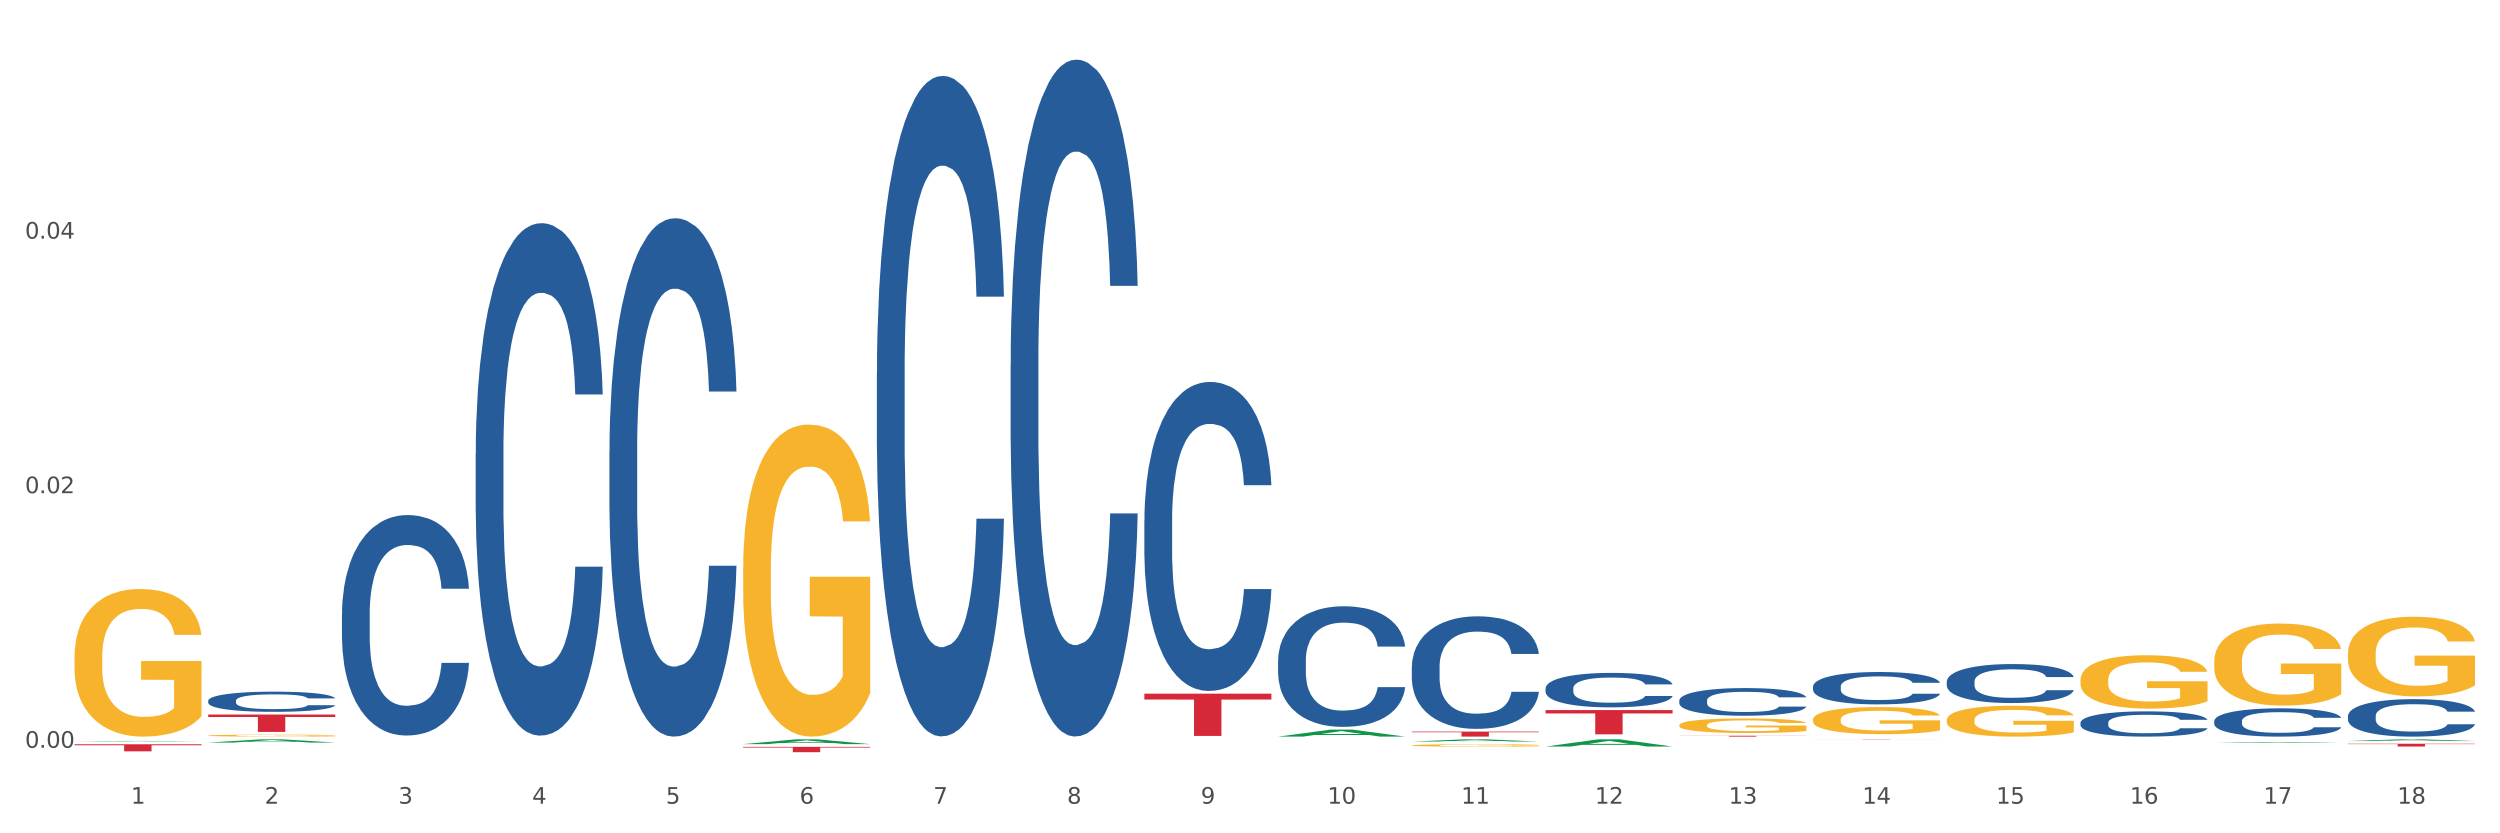 <?xml version="1.0" encoding="utf-8" standalone="no"?>
<!DOCTYPE svg PUBLIC "-//W3C//DTD SVG 1.1//EN"
  "http://www.w3.org/Graphics/SVG/1.1/DTD/svg11.dtd">
<svg xmlns:xlink="http://www.w3.org/1999/xlink" width="1080pt" height="360pt" viewBox="0 0 1080 360" xmlns="http://www.w3.org/2000/svg" version="1.1">
 <rect x="0" y="0" width="1080" height="360" fill="#333333" stroke="none"/>
 <defs>
  <style type="text/css">*{stroke-linejoin: round; stroke-linecap: butt}</style>
 </defs>
 <g id="figure_1">
  <g id="patch_1">
   <path d="M 0 360 
L 1080 360 
L 1080 0 
L 0 0 
z
" style="fill: #ffffff; stroke: #ffffff; stroke-linejoin: miter"/>
  </g>
  <g id="axes_1">
   <g id="matplotlib.axis_1">
    <g id="xtick_1">
     <g id="text_1">
      <!-- 1 -->
      <g style="fill: #4d4d4d" transform="translate(56.563 347.204) scale(0.096 -0.096)">
       <defs>
        <path id="DejaVuSans-31" d="M 794 531 
L 1825 531 
L 1825 4091 
L 703 3866 
L 703 4441 
L 1819 4666 
L 2450 4666 
L 2450 531 
L 3481 531 
L 3481 0 
L 794 0 
L 794 531 
z
" transform="scale(0.016)"/>
       </defs>
       <use xlink:href="#DejaVuSans-31"/>
      </g>
     </g>
    </g>
    <g id="xtick_2">
     <g id="text_2">
      <!-- 2 -->
      <g style="fill: #4d4d4d" transform="translate(114.336 347.204) scale(0.096 -0.096)">
       <defs>
        <path id="DejaVuSans-32" d="M 1228 531 
L 3431 531 
L 3431 0 
L 469 0 
L 469 531 
Q 828 903 1448 1529 
Q 2069 2156 2228 2338 
Q 2531 2678 2651 2914 
Q 2772 3150 2772 3378 
Q 2772 3750 2511 3984 
Q 2250 4219 1831 4219 
Q 1534 4219 1204 4116 
Q 875 4013 500 3803 
L 500 4441 
Q 881 4594 1212 4672 
Q 1544 4750 1819 4750 
Q 2544 4750 2975 4387 
Q 3406 4025 3406 3419 
Q 3406 3131 3298 2873 
Q 3191 2616 2906 2266 
Q 2828 2175 2409 1742 
Q 1991 1309 1228 531 
z
" transform="scale(0.016)"/>
       </defs>
       <use xlink:href="#DejaVuSans-32"/>
      </g>
     </g>
    </g>
    <g id="xtick_3">
     <g id="text_3">
      <!-- 3 -->
      <g style="fill: #4d4d4d" transform="translate(172.109 347.204) scale(0.096 -0.096)">
       <defs>
        <path id="DejaVuSans-33" d="M 2597 2516 
Q 3050 2419 3304 2112 
Q 3559 1806 3559 1356 
Q 3559 666 3084 287 
Q 2609 -91 1734 -91 
Q 1441 -91 1130 -33 
Q 819 25 488 141 
L 488 750 
Q 750 597 1062 519 
Q 1375 441 1716 441 
Q 2309 441 2620 675 
Q 2931 909 2931 1356 
Q 2931 1769 2642 2001 
Q 2353 2234 1838 2234 
L 1294 2234 
L 1294 2753 
L 1863 2753 
Q 2328 2753 2575 2939 
Q 2822 3125 2822 3475 
Q 2822 3834 2567 4026 
Q 2313 4219 1838 4219 
Q 1578 4219 1281 4162 
Q 984 4106 628 3988 
L 628 4550 
Q 988 4650 1302 4700 
Q 1616 4750 1894 4750 
Q 2613 4750 3031 4423 
Q 3450 4097 3450 3541 
Q 3450 3153 3228 2886 
Q 3006 2619 2597 2516 
z
" transform="scale(0.016)"/>
       </defs>
       <use xlink:href="#DejaVuSans-33"/>
      </g>
     </g>
    </g>
    <g id="xtick_4">
     <g id="text_4">
      <!-- 4 -->
      <g style="fill: #4d4d4d" transform="translate(229.882 347.204) scale(0.096 -0.096)">
       <defs>
        <path id="DejaVuSans-34" d="M 2419 4116 
L 825 1625 
L 2419 1625 
L 2419 4116 
z
M 2253 4666 
L 3047 4666 
L 3047 1625 
L 3713 1625 
L 3713 1100 
L 3047 1100 
L 3047 0 
L 2419 0 
L 2419 1100 
L 313 1100 
L 313 1709 
L 2253 4666 
z
" transform="scale(0.016)"/>
       </defs>
       <use xlink:href="#DejaVuSans-34"/>
      </g>
     </g>
    </g>
    <g id="xtick_5">
     <g id="text_5">
      <!-- 5 -->
      <g style="fill: #4d4d4d" transform="translate(287.655 347.204) scale(0.096 -0.096)">
       <defs>
        <path id="DejaVuSans-35" d="M 691 4666 
L 3169 4666 
L 3169 4134 
L 1269 4134 
L 1269 2991 
Q 1406 3038 1543 3061 
Q 1681 3084 1819 3084 
Q 2600 3084 3056 2656 
Q 3513 2228 3513 1497 
Q 3513 744 3044 326 
Q 2575 -91 1722 -91 
Q 1428 -91 1123 -41 
Q 819 9 494 109 
L 494 744 
Q 775 591 1075 516 
Q 1375 441 1709 441 
Q 2250 441 2565 725 
Q 2881 1009 2881 1497 
Q 2881 1984 2565 2268 
Q 2250 2553 1709 2553 
Q 1456 2553 1204 2497 
Q 953 2441 691 2322 
L 691 4666 
z
" transform="scale(0.016)"/>
       </defs>
       <use xlink:href="#DejaVuSans-35"/>
      </g>
     </g>
    </g>
    <g id="xtick_6">
     <g id="text_6">
      <!-- 6 -->
      <g style="fill: #4d4d4d" transform="translate(345.428 347.204) scale(0.096 -0.096)">
       <defs>
        <path id="DejaVuSans-36" d="M 2113 2584 
Q 1688 2584 1439 2293 
Q 1191 2003 1191 1497 
Q 1191 994 1439 701 
Q 1688 409 2113 409 
Q 2538 409 2786 701 
Q 3034 994 3034 1497 
Q 3034 2003 2786 2293 
Q 2538 2584 2113 2584 
z
M 3366 4563 
L 3366 3988 
Q 3128 4100 2886 4159 
Q 2644 4219 2406 4219 
Q 1781 4219 1451 3797 
Q 1122 3375 1075 2522 
Q 1259 2794 1537 2939 
Q 1816 3084 2150 3084 
Q 2853 3084 3261 2657 
Q 3669 2231 3669 1497 
Q 3669 778 3244 343 
Q 2819 -91 2113 -91 
Q 1303 -91 875 529 
Q 447 1150 447 2328 
Q 447 3434 972 4092 
Q 1497 4750 2381 4750 
Q 2619 4750 2861 4703 
Q 3103 4656 3366 4563 
z
" transform="scale(0.016)"/>
       </defs>
       <use xlink:href="#DejaVuSans-36"/>
      </g>
     </g>
    </g>
    <g id="xtick_7">
     <g id="text_7">
      <!-- 7 -->
      <g style="fill: #4d4d4d" transform="translate(403.201 347.204) scale(0.096 -0.096)">
       <defs>
        <path id="DejaVuSans-37" d="M 525 4666 
L 3525 4666 
L 3525 4397 
L 1831 0 
L 1172 0 
L 2766 4134 
L 525 4134 
L 525 4666 
z
" transform="scale(0.016)"/>
       </defs>
       <use xlink:href="#DejaVuSans-37"/>
      </g>
     </g>
    </g>
    <g id="xtick_8">
     <g id="text_8">
      <!-- 8 -->
      <g style="fill: #4d4d4d" transform="translate(460.974 347.204) scale(0.096 -0.096)">
       <defs>
        <path id="DejaVuSans-38" d="M 2034 2216 
Q 1584 2216 1326 1975 
Q 1069 1734 1069 1313 
Q 1069 891 1326 650 
Q 1584 409 2034 409 
Q 2484 409 2743 651 
Q 3003 894 3003 1313 
Q 3003 1734 2745 1975 
Q 2488 2216 2034 2216 
z
M 1403 2484 
Q 997 2584 770 2862 
Q 544 3141 544 3541 
Q 544 4100 942 4425 
Q 1341 4750 2034 4750 
Q 2731 4750 3128 4425 
Q 3525 4100 3525 3541 
Q 3525 3141 3298 2862 
Q 3072 2584 2669 2484 
Q 3125 2378 3379 2068 
Q 3634 1759 3634 1313 
Q 3634 634 3220 271 
Q 2806 -91 2034 -91 
Q 1263 -91 848 271 
Q 434 634 434 1313 
Q 434 1759 690 2068 
Q 947 2378 1403 2484 
z
M 1172 3481 
Q 1172 3119 1398 2916 
Q 1625 2713 2034 2713 
Q 2441 2713 2670 2916 
Q 2900 3119 2900 3481 
Q 2900 3844 2670 4047 
Q 2441 4250 2034 4250 
Q 1625 4250 1398 4047 
Q 1172 3844 1172 3481 
z
" transform="scale(0.016)"/>
       </defs>
       <use xlink:href="#DejaVuSans-38"/>
      </g>
     </g>
    </g>
    <g id="xtick_9">
     <g id="text_9">
      <!-- 9 -->
      <g style="fill: #4d4d4d" transform="translate(518.747 347.204) scale(0.096 -0.096)">
       <defs>
        <path id="DejaVuSans-39" d="M 703 97 
L 703 672 
Q 941 559 1184 500 
Q 1428 441 1663 441 
Q 2288 441 2617 861 
Q 2947 1281 2994 2138 
Q 2813 1869 2534 1725 
Q 2256 1581 1919 1581 
Q 1219 1581 811 2004 
Q 403 2428 403 3163 
Q 403 3881 828 4315 
Q 1253 4750 1959 4750 
Q 2769 4750 3195 4129 
Q 3622 3509 3622 2328 
Q 3622 1225 3098 567 
Q 2575 -91 1691 -91 
Q 1453 -91 1209 -44 
Q 966 3 703 97 
z
M 1959 2075 
Q 2384 2075 2632 2365 
Q 2881 2656 2881 3163 
Q 2881 3666 2632 3958 
Q 2384 4250 1959 4250 
Q 1534 4250 1286 3958 
Q 1038 3666 1038 3163 
Q 1038 2656 1286 2365 
Q 1534 2075 1959 2075 
z
" transform="scale(0.016)"/>
       </defs>
       <use xlink:href="#DejaVuSans-39"/>
      </g>
     </g>
    </g>
    <g id="xtick_10">
     <g id="text_10">
      <!-- 10 -->
      <g style="fill: #4d4d4d" transform="translate(573.466 347.204) scale(0.096 -0.096)">
       <defs>
        <path id="DejaVuSans-30" d="M 2034 4250 
Q 1547 4250 1301 3770 
Q 1056 3291 1056 2328 
Q 1056 1369 1301 889 
Q 1547 409 2034 409 
Q 2525 409 2770 889 
Q 3016 1369 3016 2328 
Q 3016 3291 2770 3770 
Q 2525 4250 2034 4250 
z
M 2034 4750 
Q 2819 4750 3233 4129 
Q 3647 3509 3647 2328 
Q 3647 1150 3233 529 
Q 2819 -91 2034 -91 
Q 1250 -91 836 529 
Q 422 1150 422 2328 
Q 422 3509 836 4129 
Q 1250 4750 2034 4750 
z
" transform="scale(0.016)"/>
       </defs>
       <use xlink:href="#DejaVuSans-31"/>
       <use xlink:href="#DejaVuSans-30" transform="translate(63.623 0)"/>
      </g>
     </g>
    </g>
    <g id="xtick_11">
     <g id="text_11">
      <!-- 11 -->
      <g style="fill: #4d4d4d" transform="translate(631.239 347.204) scale(0.096 -0.096)">
       <use xlink:href="#DejaVuSans-31"/>
       <use xlink:href="#DejaVuSans-31" transform="translate(63.623 0)"/>
      </g>
     </g>
    </g>
    <g id="xtick_12">
     <g id="text_12">
      <!-- 12 -->
      <g style="fill: #4d4d4d" transform="translate(689.012 347.204) scale(0.096 -0.096)">
       <use xlink:href="#DejaVuSans-31"/>
       <use xlink:href="#DejaVuSans-32" transform="translate(63.623 0)"/>
      </g>
     </g>
    </g>
    <g id="xtick_13">
     <g id="text_13">
      <!-- 13 -->
      <g style="fill: #4d4d4d" transform="translate(746.785 347.204) scale(0.096 -0.096)">
       <use xlink:href="#DejaVuSans-31"/>
       <use xlink:href="#DejaVuSans-33" transform="translate(63.623 0)"/>
      </g>
     </g>
    </g>
    <g id="xtick_14">
     <g id="text_14">
      <!-- 14 -->
      <g style="fill: #4d4d4d" transform="translate(804.558 347.204) scale(0.096 -0.096)">
       <use xlink:href="#DejaVuSans-31"/>
       <use xlink:href="#DejaVuSans-34" transform="translate(63.623 0)"/>
      </g>
     </g>
    </g>
    <g id="xtick_15">
     <g id="text_15">
      <!-- 15 -->
      <g style="fill: #4d4d4d" transform="translate(862.331 347.204) scale(0.096 -0.096)">
       <use xlink:href="#DejaVuSans-31"/>
       <use xlink:href="#DejaVuSans-35" transform="translate(63.623 0)"/>
      </g>
     </g>
    </g>
    <g id="xtick_16">
     <g id="text_16">
      <!-- 16 -->
      <g style="fill: #4d4d4d" transform="translate(920.104 347.204) scale(0.096 -0.096)">
       <use xlink:href="#DejaVuSans-31"/>
       <use xlink:href="#DejaVuSans-36" transform="translate(63.623 0)"/>
      </g>
     </g>
    </g>
    <g id="xtick_17">
     <g id="text_17">
      <!-- 17 -->
      <g style="fill: #4d4d4d" transform="translate(977.877 347.204) scale(0.096 -0.096)">
       <use xlink:href="#DejaVuSans-31"/>
       <use xlink:href="#DejaVuSans-37" transform="translate(63.623 0)"/>
      </g>
     </g>
    </g>
    <g id="xtick_18">
     <g id="text_18">
      <!-- 18 -->
      <g style="fill: #4d4d4d" transform="translate(1035.65 347.204) scale(0.096 -0.096)">
       <use xlink:href="#DejaVuSans-31"/>
       <use xlink:href="#DejaVuSans-38" transform="translate(63.623 0)"/>
      </g>
     </g>
    </g>
    <g id="xtick_19"/>
    <g id="xtick_20"/>
    <g id="xtick_21"/>
    <g id="xtick_22"/>
    <g id="xtick_23"/>
    <g id="xtick_24"/>
    <g id="xtick_25"/>
    <g id="xtick_26"/>
    <g id="xtick_27"/>
    <g id="xtick_28"/>
    <g id="xtick_29"/>
    <g id="xtick_30"/>
    <g id="xtick_31"/>
    <g id="xtick_32"/>
    <g id="xtick_33"/>
    <g id="xtick_34"/>
    <g id="xtick_35"/>
   </g>
   <g id="matplotlib.axis_2">
    <g id="ytick_1">
     <g id="text_19">
      <!-- 0.00 -->
      <g style="fill: #4d4d4d" transform="translate(10.8 323.041) scale(0.096 -0.096)">
       <defs>
        <path id="DejaVuSans-2e" d="M 684 794 
L 1344 794 
L 1344 0 
L 684 0 
L 684 794 
z
" transform="scale(0.016)"/>
       </defs>
       <use xlink:href="#DejaVuSans-30"/>
       <use xlink:href="#DejaVuSans-2e" transform="translate(63.623 0)"/>
       <use xlink:href="#DejaVuSans-30" transform="translate(95.41 0)"/>
       <use xlink:href="#DejaVuSans-30" transform="translate(159.033 0)"/>
      </g>
     </g>
    </g>
    <g id="ytick_2">
     <g id="text_20">
      <!-- 0.02 -->
      <g style="fill: #4d4d4d" transform="translate(10.8 213.063) scale(0.096 -0.096)">
       <use xlink:href="#DejaVuSans-30"/>
       <use xlink:href="#DejaVuSans-2e" transform="translate(63.623 0)"/>
       <use xlink:href="#DejaVuSans-30" transform="translate(95.41 0)"/>
       <use xlink:href="#DejaVuSans-32" transform="translate(159.033 0)"/>
      </g>
     </g>
    </g>
    <g id="ytick_3">
     <g id="text_21">
      <!-- 0.04 -->
      <g style="fill: #4d4d4d" transform="translate(10.8 103.085) scale(0.096 -0.096)">
       <use xlink:href="#DejaVuSans-30"/>
       <use xlink:href="#DejaVuSans-2e" transform="translate(63.623 0)"/>
       <use xlink:href="#DejaVuSans-30" transform="translate(95.41 0)"/>
       <use xlink:href="#DejaVuSans-34" transform="translate(159.033 0)"/>
      </g>
     </g>
    </g>
    <g id="ytick_4"/>
    <g id="ytick_5"/>
    <g id="ytick_6"/>
   </g>
   <g id="PolyCollection_1">
    <path d="M 32.175 320.356 
L 32.232 320.355 
L 54.864 320.097 
L 64.257 320.097 
L 87.059 320.356 
L 76.196 320.356 
L 71.273 320.296 
L 47.905 320.296 
L 47.735 320.297 
L 42.982 320.356 
L 32.175 320.356 
L 32.175 320.356 
L 50.847 320.26 
L 68.331 320.26 
L 59.674 320.152 
L 59.561 320.152 
L 59.447 320.153 
L 50.79 320.26 
L 50.847 320.26 
L 32.175 320.356 
z
" clip-path="url(#p03761431ff)" style="fill: #109648"/>
    <path d="M 609.905 288.099 
L 609.97 288.054 
L 609.97 286.811 
L 610.164 285.124 
L 610.878 282.016 
L 611.786 279.663 
L 613.343 276.91 
L 614.187 275.755 
L 615.289 274.468 
L 617.56 272.381 
L 620.155 270.605 
L 621.972 269.628 
L 623.334 269.006 
L 626.383 267.896 
L 628.135 267.408 
L 629.951 267.008 
L 631.508 266.742 
L 634.103 266.431 
L 636.179 266.298 
L 638.58 266.254 
L 640.591 266.298 
L 643.251 266.476 
L 647.143 267.008 
L 648.635 267.319 
L 650.646 267.852 
L 652.722 268.562 
L 654.409 269.273 
L 656.355 270.294 
L 658.367 271.626 
L 660.313 273.313 
L 661.675 274.867 
L 662.778 276.51 
L 663.751 278.508 
L 664.465 280.684 
L 664.789 282.504 
L 652.917 282.504 
L 652.593 280.861 
L 651.944 279.085 
L 651.295 277.887 
L 650.581 276.91 
L 649.479 275.8 
L 648.505 275.089 
L 646.884 274.246 
L 645.391 273.713 
L 644.159 273.402 
L 642.667 273.136 
L 639.488 272.869 
L 637.217 272.869 
L 635.79 272.958 
L 634.038 273.18 
L 632.546 273.491 
L 630.795 274.024 
L 629.432 274.601 
L 628.07 275.356 
L 627.291 275.889 
L 626.124 276.865 
L 625.345 277.665 
L 624.307 279.041 
L 623.723 280.018 
L 622.685 282.549 
L 622.231 284.413 
L 622.036 285.701 
L 621.907 287.122 
L 621.907 294.048 
L 622.296 297.156 
L 622.62 298.488 
L 623.139 299.998 
L 624.112 301.952 
L 625.54 303.861 
L 627.032 305.237 
L 628.264 306.081 
L 629.432 306.703 
L 630.6 307.191 
L 632.027 307.635 
L 633.195 307.901 
L 634.947 308.168 
L 637.023 308.301 
L 638.644 308.301 
L 641.953 308.079 
L 643.445 307.857 
L 644.872 307.546 
L 646.429 307.058 
L 647.662 306.525 
L 648.376 306.125 
L 649.543 305.282 
L 650.452 304.394 
L 651.23 303.373 
L 651.749 302.484 
L 652.333 301.152 
L 652.787 299.643 
L 652.917 298.844 
L 664.789 298.844 
L 664.53 300.442 
L 664.076 301.996 
L 663.167 304.083 
L 662.454 305.282 
L 661.351 306.747 
L 660.183 307.99 
L 658.561 309.367 
L 657.069 310.388 
L 655.512 311.276 
L 653.825 312.075 
L 650.776 313.185 
L 649.673 313.496 
L 647.338 314.029 
L 645.521 314.339 
L 642.861 314.65 
L 640.137 314.828 
L 637.282 314.872 
L 634.752 314.783 
L 631.962 314.517 
L 630.211 314.251 
L 628.264 313.851 
L 625.994 313.229 
L 623.853 312.475 
L 621.842 311.587 
L 619.96 310.565 
L 618.209 309.411 
L 615.938 307.502 
L 614.251 305.637 
L 613.019 303.905 
L 612.175 302.44 
L 611.332 300.575 
L 610.878 299.288 
L 610.164 296.18 
L 609.905 293.294 
L 609.905 288.099 
z
" clip-path="url(#p03761431ff)" style="fill: #255c99"/>
    <path d="M 494.359 299.665 
L 549.243 299.665 
L 549.243 302.202 
L 527.654 302.219 
L 527.654 317.924 
L 515.818 317.924 
L 515.818 302.219 
L 494.359 302.202 
L 494.359 299.682 
L 494.359 299.665 
z
" clip-path="url(#p03761431ff)" style="fill: #d62839"/>
    <path d="M 609.905 316.047 
L 664.789 316.047 
L 664.789 316.349 
L 643.2 316.351 
L 643.2 318.219 
L 631.364 318.219 
L 631.364 316.351 
L 609.905 316.349 
L 609.905 316.049 
L 609.905 316.047 
z
" clip-path="url(#p03761431ff)" style="fill: #d62839"/>
    <path d="M 667.678 306.749 
L 722.562 306.749 
L 722.562 308.207 
L 700.973 308.217 
L 700.973 317.238 
L 689.137 317.238 
L 689.137 308.217 
L 667.678 308.207 
L 667.678 306.759 
L 667.678 306.749 
z
" clip-path="url(#p03761431ff)" style="fill: #d62839"/>
    <path d="M 725.451 317.84 
L 780.335 317.84 
L 780.335 317.893 
L 758.746 317.893 
L 758.746 318.219 
L 746.91 318.219 
L 746.91 317.893 
L 725.451 317.893 
L 725.451 317.841 
L 725.451 317.84 
z
" clip-path="url(#p03761431ff)" style="fill: #d62839"/>
    <path d="M 783.224 319.394 
L 838.108 319.394 
L 838.108 319.41 
L 816.519 319.41 
L 816.519 319.512 
L 804.683 319.512 
L 804.683 319.41 
L 783.224 319.41 
L 783.224 319.394 
L 783.224 319.394 
z
" clip-path="url(#p03761431ff)" style="fill: #d62839"/>
    <path d="M 956.543 319.394 
L 1011.427 319.394 
L 1011.427 319.395 
L 989.837 319.395 
L 989.837 319.405 
L 978.002 319.405 
L 978.002 319.395 
L 956.543 319.395 
L 956.543 319.394 
L 956.543 319.394 
z
" clip-path="url(#p03761431ff)" style="fill: #d62839"/>
    <path d="M 1014.316 321.302 
L 1069.2 321.302 
L 1069.2 321.467 
L 1047.61 321.469 
L 1047.61 322.491 
L 1035.775 322.491 
L 1035.775 321.469 
L 1014.316 321.467 
L 1014.316 321.303 
L 1014.316 321.302 
z
" clip-path="url(#p03761431ff)" style="fill: #d62839"/>
    <path d="M 32.175 283.923 
L 32.24 283.865 
L 32.24 281.769 
L 32.369 279.963 
L 33.017 275.596 
L 33.989 271.986 
L 34.702 270.065 
L 35.415 268.493 
L 36.257 266.92 
L 37.294 265.29 
L 39.173 262.903 
L 40.34 261.68 
L 41.765 260.399 
L 44.357 258.536 
L 46.236 257.488 
L 48.18 256.614 
L 51.355 255.566 
L 53.429 255.1 
L 55.632 254.751 
L 58.289 254.518 
L 60.298 254.46 
L 64.704 254.634 
L 68.462 255.158 
L 70.277 255.566 
L 72.609 256.265 
L 73.84 256.731 
L 75.849 257.662 
L 77.923 258.885 
L 79.348 259.933 
L 81.487 261.913 
L 83.107 263.893 
L 84.597 266.338 
L 85.375 268.027 
L 85.958 269.599 
L 86.476 271.404 
L 86.995 274.257 
L 75.331 274.257 
L 74.877 272.219 
L 74.164 270.298 
L 73.128 268.434 
L 72.22 267.27 
L 70.665 265.814 
L 69.24 264.882 
L 67.749 264.184 
L 65.935 263.601 
L 64.509 263.31 
L 62.501 263.077 
L 58.548 263.136 
L 55.891 263.601 
L 54.077 264.184 
L 52.911 264.708 
L 51.874 265.29 
L 50.707 266.105 
L 49.347 267.328 
L 48.375 268.434 
L 47.403 269.832 
L 46.625 271.229 
L 45.912 272.86 
L 45.329 274.607 
L 44.876 276.412 
L 44.487 278.624 
L 44.163 282.293 
L 44.163 290.27 
L 44.292 292.075 
L 44.616 294.462 
L 45.005 296.267 
L 45.653 298.422 
L 46.236 299.877 
L 47.338 301.974 
L 48.569 303.72 
L 49.541 304.827 
L 50.513 305.758 
L 52.198 307.039 
L 54.077 308.088 
L 55.697 308.728 
L 57.9 309.31 
L 59.39 309.543 
L 60.686 309.66 
L 63.861 309.66 
L 66.129 309.485 
L 68.657 309.077 
L 70.601 308.553 
L 72.22 307.913 
L 74.035 306.865 
L 75.201 305.875 
L 75.201 293.705 
L 60.946 293.647 
L 60.946 285.553 
L 87.059 285.553 
L 87.059 309.31 
L 85.958 310.533 
L 84.727 311.639 
L 83.431 312.629 
L 81.487 313.852 
L 79.154 315.017 
L 77.08 315.832 
L 74.877 316.531 
L 72.285 317.171 
L 68.916 317.753 
L 66.842 317.986 
L 64.25 318.161 
L 61.205 318.219 
L 58.548 318.103 
L 55.956 317.812 
L 53.235 317.288 
L 50.578 316.531 
L 48.569 315.774 
L 46.56 314.842 
L 44.422 313.619 
L 42.737 312.455 
L 41.441 311.406 
L 40.016 310.067 
L 38.46 308.32 
L 37.294 306.748 
L 36.257 305.118 
L 35.156 303.022 
L 34.378 301.217 
L 33.601 298.946 
L 33.147 297.257 
L 32.629 294.637 
L 32.24 290.969 
L 32.175 283.923 
z
" clip-path="url(#p03761431ff)" style="fill: #f7b32b"/>
    <path d="M 89.948 302.712 
L 90.013 302.704 
L 90.013 302.481 
L 90.207 302.179 
L 90.921 301.621 
L 91.829 301.199 
L 93.386 300.706 
L 94.23 300.499 
L 95.333 300.268 
L 97.603 299.894 
L 100.198 299.576 
L 102.015 299.4 
L 103.377 299.289 
L 106.426 299.09 
L 108.178 299.002 
L 109.994 298.931 
L 111.551 298.883 
L 114.146 298.827 
L 116.222 298.803 
L 118.623 298.795 
L 120.634 298.803 
L 123.294 298.835 
L 127.186 298.931 
L 128.678 298.987 
L 130.69 299.082 
L 132.766 299.209 
L 134.452 299.337 
L 136.399 299.52 
L 138.41 299.759 
L 140.356 300.061 
L 141.718 300.34 
L 142.821 300.634 
L 143.794 300.992 
L 144.508 301.383 
L 144.832 301.709 
L 132.96 301.709 
L 132.636 301.414 
L 131.987 301.096 
L 131.338 300.881 
L 130.625 300.706 
L 129.522 300.507 
L 128.549 300.38 
L 126.927 300.228 
L 125.435 300.133 
L 124.202 300.077 
L 122.71 300.029 
L 119.531 299.982 
L 117.26 299.982 
L 115.833 299.997 
L 114.082 300.037 
L 112.589 300.093 
L 110.838 300.189 
L 109.475 300.292 
L 108.113 300.427 
L 107.335 300.523 
L 106.167 300.698 
L 105.388 300.841 
L 104.35 301.088 
L 103.766 301.263 
L 102.728 301.717 
L 102.274 302.051 
L 102.08 302.282 
L 101.95 302.537 
L 101.95 303.779 
L 102.339 304.336 
L 102.663 304.575 
L 103.183 304.845 
L 104.156 305.195 
L 105.583 305.538 
L 107.075 305.784 
L 108.308 305.936 
L 109.475 306.047 
L 110.643 306.135 
L 112.07 306.214 
L 113.238 306.262 
L 114.99 306.31 
L 117.066 306.334 
L 118.688 306.334 
L 121.996 306.294 
L 123.488 306.254 
L 124.916 306.198 
L 126.473 306.111 
L 127.705 306.015 
L 128.419 305.944 
L 129.587 305.792 
L 130.495 305.633 
L 131.273 305.45 
L 131.792 305.291 
L 132.376 305.052 
L 132.83 304.782 
L 132.96 304.638 
L 144.832 304.638 
L 144.573 304.925 
L 144.119 305.203 
L 143.21 305.578 
L 142.497 305.792 
L 141.394 306.055 
L 140.226 306.278 
L 138.604 306.525 
L 137.112 306.708 
L 135.555 306.867 
L 133.868 307.01 
L 130.819 307.209 
L 129.716 307.265 
L 127.381 307.361 
L 125.564 307.416 
L 122.905 307.472 
L 120.18 307.504 
L 117.325 307.512 
L 114.795 307.496 
L 112.006 307.448 
L 110.254 307.4 
L 108.308 307.329 
L 106.037 307.217 
L 103.896 307.082 
L 101.885 306.923 
L 100.004 306.74 
L 98.252 306.533 
L 95.981 306.19 
L 94.295 305.856 
L 93.062 305.546 
L 92.219 305.283 
L 91.375 304.949 
L 90.921 304.718 
L 90.207 304.161 
L 89.948 303.643 
L 89.948 302.712 
z
" clip-path="url(#p03761431ff)" style="fill: #255c99"/>
    <path d="M 147.721 265.298 
L 147.786 265.211 
L 147.786 262.776 
L 147.98 259.471 
L 148.694 253.382 
L 149.602 248.772 
L 151.159 243.379 
L 152.003 241.118 
L 153.106 238.595 
L 155.376 234.507 
L 157.971 231.028 
L 159.788 229.115 
L 161.15 227.897 
L 164.199 225.722 
L 165.951 224.766 
L 167.767 223.983 
L 169.324 223.461 
L 171.919 222.852 
L 173.995 222.591 
L 176.396 222.504 
L 178.407 222.591 
L 181.067 222.939 
L 184.959 223.983 
L 186.451 224.592 
L 188.463 225.635 
L 190.539 227.027 
L 192.225 228.419 
L 194.172 230.419 
L 196.183 233.029 
L 198.129 236.334 
L 199.491 239.378 
L 200.594 242.597 
L 201.567 246.511 
L 202.281 250.773 
L 202.605 254.339 
L 190.733 254.339 
L 190.409 251.121 
L 189.76 247.641 
L 189.111 245.293 
L 188.398 243.379 
L 187.295 241.205 
L 186.322 239.813 
L 184.7 238.161 
L 183.208 237.117 
L 181.975 236.508 
L 180.483 235.986 
L 177.304 235.464 
L 175.033 235.464 
L 173.606 235.638 
L 171.854 236.073 
L 170.362 236.682 
L 168.611 237.726 
L 167.248 238.856 
L 165.886 240.335 
L 165.107 241.379 
L 163.94 243.292 
L 163.161 244.858 
L 162.123 247.554 
L 161.539 249.468 
L 160.501 254.426 
L 160.047 258.079 
L 159.853 260.601 
L 159.723 263.385 
L 159.723 276.954 
L 160.112 283.042 
L 160.436 285.652 
L 160.955 288.609 
L 161.929 292.436 
L 163.356 296.176 
L 164.848 298.873 
L 166.081 300.525 
L 167.248 301.743 
L 168.416 302.7 
L 169.843 303.569 
L 171.011 304.091 
L 172.763 304.613 
L 174.839 304.874 
L 176.461 304.874 
L 179.769 304.439 
L 181.261 304.004 
L 182.689 303.395 
L 184.246 302.439 
L 185.478 301.395 
L 186.192 300.612 
L 187.36 298.96 
L 188.268 297.22 
L 189.046 295.219 
L 189.565 293.48 
L 190.149 290.87 
L 190.603 287.913 
L 190.733 286.347 
L 202.605 286.347 
L 202.346 289.479 
L 201.892 292.523 
L 200.983 296.611 
L 200.27 298.96 
L 199.167 301.83 
L 197.999 304.265 
L 196.377 306.962 
L 194.885 308.962 
L 193.328 310.702 
L 191.641 312.267 
L 188.592 314.442 
L 187.489 315.051 
L 185.154 316.095 
L 183.337 316.703 
L 180.678 317.312 
L 177.953 317.66 
L 175.098 317.747 
L 172.568 317.573 
L 169.778 317.051 
L 168.027 316.529 
L 166.081 315.747 
L 163.81 314.529 
L 161.669 313.05 
L 159.658 311.311 
L 157.777 309.31 
L 156.025 307.049 
L 153.754 303.309 
L 152.068 299.655 
L 150.835 296.263 
L 149.992 293.393 
L 149.148 289.74 
L 148.694 287.217 
L 147.98 281.129 
L 147.721 275.475 
L 147.721 265.298 
z
" clip-path="url(#p03761431ff)" style="fill: #255c99"/>
    <path d="M 205.494 195.88 
L 205.559 195.678 
L 205.559 190.017 
L 205.753 182.334 
L 206.467 168.182 
L 207.375 157.466 
L 208.932 144.931 
L 209.776 139.675 
L 210.879 133.811 
L 213.149 124.309 
L 215.744 116.222 
L 217.561 111.774 
L 218.923 108.943 
L 221.972 103.889 
L 223.724 101.665 
L 225.54 99.845 
L 227.097 98.632 
L 229.692 97.217 
L 231.768 96.611 
L 234.169 96.408 
L 236.18 96.611 
L 238.84 97.419 
L 242.732 99.845 
L 244.224 101.261 
L 246.236 103.687 
L 248.312 106.922 
L 249.998 110.157 
L 251.945 114.807 
L 253.956 120.872 
L 255.902 128.555 
L 257.264 135.631 
L 258.367 143.112 
L 259.34 152.21 
L 260.054 162.116 
L 260.378 170.406 
L 248.506 170.406 
L 248.182 162.925 
L 247.533 154.838 
L 246.884 149.379 
L 246.171 144.931 
L 245.068 139.877 
L 244.095 136.642 
L 242.473 132.801 
L 240.981 130.374 
L 239.748 128.959 
L 238.256 127.746 
L 235.077 126.533 
L 232.806 126.533 
L 231.379 126.937 
L 229.627 127.948 
L 228.135 129.364 
L 226.384 131.79 
L 225.021 134.418 
L 223.659 137.855 
L 222.88 140.281 
L 221.713 144.729 
L 220.934 148.368 
L 219.896 154.636 
L 219.312 159.084 
L 218.274 170.608 
L 217.82 179.099 
L 217.626 184.963 
L 217.496 191.432 
L 217.496 222.972 
L 217.885 237.125 
L 218.209 243.19 
L 218.728 250.064 
L 219.702 258.96 
L 221.129 267.654 
L 222.621 273.921 
L 223.854 277.763 
L 225.021 280.593 
L 226.189 282.817 
L 227.616 284.839 
L 228.784 286.052 
L 230.536 287.265 
L 232.612 287.872 
L 234.234 287.872 
L 237.542 286.861 
L 239.034 285.85 
L 240.462 284.435 
L 242.019 282.211 
L 243.251 279.784 
L 243.965 277.965 
L 245.133 274.123 
L 246.041 270.08 
L 246.819 265.43 
L 247.338 261.386 
L 247.922 255.321 
L 248.376 248.447 
L 248.506 244.808 
L 260.378 244.808 
L 260.119 252.086 
L 259.665 259.162 
L 258.756 268.665 
L 258.043 274.123 
L 256.94 280.795 
L 255.772 286.456 
L 254.15 292.724 
L 252.658 297.374 
L 251.101 301.418 
L 249.414 305.057 
L 246.365 310.111 
L 245.262 311.526 
L 242.927 313.953 
L 241.11 315.368 
L 238.45 316.783 
L 235.726 317.592 
L 232.871 317.794 
L 230.341 317.39 
L 227.551 316.177 
L 225.8 314.964 
L 223.854 313.144 
L 221.583 310.313 
L 219.442 306.876 
L 217.431 302.833 
L 215.55 298.183 
L 213.798 292.926 
L 211.527 284.232 
L 209.841 275.741 
L 208.608 267.856 
L 207.765 261.184 
L 206.921 252.692 
L 206.467 246.829 
L 205.753 232.677 
L 205.494 219.535 
L 205.494 195.88 
z
" clip-path="url(#p03761431ff)" style="fill: #255c99"/>
    <path d="M 263.267 194.9 
L 263.332 194.695 
L 263.332 188.969 
L 263.526 181.198 
L 264.24 166.882 
L 265.148 156.043 
L 266.705 143.363 
L 267.549 138.046 
L 268.652 132.115 
L 270.922 122.503 
L 273.517 114.323 
L 275.334 109.824 
L 276.696 106.961 
L 279.745 101.848 
L 281.497 99.598 
L 283.313 97.758 
L 284.87 96.531 
L 287.465 95.099 
L 289.541 94.486 
L 291.942 94.281 
L 293.953 94.486 
L 296.613 95.304 
L 300.505 97.758 
L 301.997 99.189 
L 304.008 101.643 
L 306.084 104.916 
L 307.771 108.188 
L 309.717 112.891 
L 311.729 119.027 
L 313.675 126.798 
L 315.037 133.956 
L 316.14 141.523 
L 317.113 150.726 
L 317.827 160.747 
L 318.151 169.132 
L 306.279 169.132 
L 305.955 161.565 
L 305.306 153.384 
L 304.657 147.863 
L 303.944 143.363 
L 302.841 138.251 
L 301.868 134.978 
L 300.246 131.093 
L 298.754 128.639 
L 297.521 127.207 
L 296.029 125.98 
L 292.85 124.753 
L 290.579 124.753 
L 289.152 125.162 
L 287.4 126.185 
L 285.908 127.616 
L 284.157 130.07 
L 282.794 132.729 
L 281.432 136.206 
L 280.653 138.66 
L 279.486 143.159 
L 278.707 146.84 
L 277.669 153.18 
L 277.085 157.679 
L 276.047 169.336 
L 275.593 177.926 
L 275.399 183.856 
L 275.269 190.401 
L 275.269 222.304 
L 275.658 236.62 
L 275.982 242.755 
L 276.501 249.708 
L 277.475 258.707 
L 278.902 267.501 
L 280.394 273.841 
L 281.627 277.726 
L 282.794 280.589 
L 283.962 282.839 
L 285.389 284.884 
L 286.557 286.111 
L 288.309 287.338 
L 290.385 287.952 
L 292.007 287.952 
L 295.315 286.929 
L 296.807 285.907 
L 298.235 284.475 
L 299.792 282.225 
L 301.024 279.771 
L 301.738 277.931 
L 302.906 274.045 
L 303.814 269.955 
L 304.592 265.251 
L 305.111 261.161 
L 305.695 255.026 
L 306.149 248.072 
L 306.279 244.391 
L 318.151 244.391 
L 317.892 251.754 
L 317.438 258.911 
L 316.529 268.523 
L 315.816 274.045 
L 314.713 280.794 
L 313.545 286.52 
L 311.923 292.86 
L 310.431 297.564 
L 308.874 301.654 
L 307.187 305.335 
L 304.138 310.448 
L 303.035 311.879 
L 300.7 314.333 
L 298.883 315.765 
L 296.223 317.197 
L 293.499 318.015 
L 290.644 318.219 
L 288.114 317.81 
L 285.324 316.583 
L 283.573 315.356 
L 281.627 313.515 
L 279.356 310.652 
L 277.215 307.176 
L 275.204 303.085 
L 273.323 298.382 
L 271.571 293.064 
L 269.3 284.271 
L 267.614 275.681 
L 266.381 267.705 
L 265.538 260.956 
L 264.694 252.367 
L 264.24 246.436 
L 263.526 232.121 
L 263.267 218.827 
L 263.267 194.9 
z
" clip-path="url(#p03761431ff)" style="fill: #255c99"/>
    <path d="M 378.813 160.998 
L 378.878 160.738 
L 378.878 153.442 
L 379.072 143.54 
L 379.786 125.299 
L 380.694 111.488 
L 382.251 95.332 
L 383.095 88.557 
L 384.198 81 
L 386.468 68.753 
L 389.063 58.33 
L 390.88 52.597 
L 392.242 48.949 
L 395.291 42.434 
L 397.043 39.568 
L 398.859 37.222 
L 400.416 35.659 
L 403.011 33.835 
L 405.087 33.053 
L 407.488 32.793 
L 409.499 33.053 
L 412.159 34.095 
L 416.051 37.222 
L 417.543 39.047 
L 419.554 42.174 
L 421.63 46.343 
L 423.317 50.512 
L 425.263 56.505 
L 427.275 64.323 
L 429.221 74.225 
L 430.583 83.345 
L 431.686 92.987 
L 432.659 104.713 
L 433.373 117.481 
L 433.697 128.165 
L 421.825 128.165 
L 421.501 118.524 
L 420.852 108.1 
L 420.203 101.065 
L 419.49 95.332 
L 418.387 88.817 
L 417.414 84.648 
L 415.792 79.697 
L 414.3 76.57 
L 413.067 74.746 
L 411.575 73.183 
L 408.396 71.619 
L 406.125 71.619 
L 404.698 72.14 
L 402.946 73.443 
L 401.454 75.267 
L 399.703 78.394 
L 398.34 81.782 
L 396.978 86.212 
L 396.199 89.339 
L 395.032 95.071 
L 394.253 99.762 
L 393.215 107.84 
L 392.631 113.573 
L 391.593 128.426 
L 391.139 139.37 
L 390.945 146.927 
L 390.815 155.266 
L 390.815 195.916 
L 391.204 214.157 
L 391.528 221.974 
L 392.047 230.834 
L 393.021 242.3 
L 394.448 253.505 
L 395.94 261.583 
L 397.173 266.534 
L 398.34 270.182 
L 399.508 273.048 
L 400.935 275.654 
L 402.103 277.218 
L 403.855 278.781 
L 405.931 279.563 
L 407.553 279.563 
L 410.861 278.26 
L 412.353 276.957 
L 413.781 275.133 
L 415.338 272.267 
L 416.57 269.14 
L 417.284 266.794 
L 418.452 261.843 
L 419.36 256.632 
L 420.138 250.638 
L 420.657 245.427 
L 421.241 237.609 
L 421.695 228.749 
L 421.825 224.059 
L 433.697 224.059 
L 433.438 233.44 
L 432.984 242.56 
L 432.075 254.808 
L 431.362 261.843 
L 430.259 270.442 
L 429.091 277.739 
L 427.469 285.817 
L 425.977 291.81 
L 424.42 297.022 
L 422.733 301.712 
L 419.684 308.227 
L 418.581 310.051 
L 416.246 313.178 
L 414.429 315.002 
L 411.769 316.826 
L 409.045 317.868 
L 406.19 318.129 
L 403.66 317.608 
L 400.87 316.044 
L 399.119 314.481 
L 397.173 312.135 
L 394.902 308.487 
L 392.761 304.057 
L 390.75 298.846 
L 388.869 292.852 
L 387.117 286.077 
L 384.846 274.872 
L 383.16 263.928 
L 381.927 253.765 
L 381.084 245.166 
L 380.24 234.222 
L 379.786 226.665 
L 379.072 208.424 
L 378.813 191.486 
L 378.813 160.998 
z
" clip-path="url(#p03761431ff)" style="fill: #255c99"/>
    <path d="M 436.586 157.149 
L 436.651 156.882 
L 436.651 149.405 
L 436.845 139.257 
L 437.559 120.563 
L 438.467 106.409 
L 440.024 89.852 
L 440.868 82.909 
L 441.97 75.164 
L 444.241 62.613 
L 446.836 51.931 
L 448.653 46.055 
L 450.015 42.317 
L 453.064 35.64 
L 454.816 32.703 
L 456.632 30.299 
L 458.189 28.697 
L 460.784 26.828 
L 462.86 26.027 
L 465.261 25.759 
L 467.272 26.027 
L 469.932 27.095 
L 473.824 30.299 
L 475.316 32.169 
L 477.327 35.373 
L 479.403 39.646 
L 481.09 43.919 
L 483.036 50.061 
L 485.048 58.073 
L 486.994 68.221 
L 488.356 77.568 
L 489.459 87.449 
L 490.432 99.466 
L 491.146 112.552 
L 491.47 123.501 
L 479.598 123.501 
L 479.274 113.62 
L 478.625 102.938 
L 477.976 95.727 
L 477.263 89.852 
L 476.16 83.176 
L 475.187 78.903 
L 473.565 73.829 
L 472.073 70.624 
L 470.84 68.755 
L 469.348 67.153 
L 466.169 65.55 
L 463.898 65.55 
L 462.471 66.084 
L 460.719 67.42 
L 459.227 69.289 
L 457.476 72.494 
L 456.113 75.965 
L 454.751 80.505 
L 453.972 83.71 
L 452.805 89.585 
L 452.026 94.392 
L 450.988 102.671 
L 450.404 108.546 
L 449.366 123.768 
L 448.912 134.984 
L 448.718 142.728 
L 448.588 151.274 
L 448.588 192.934 
L 448.977 211.628 
L 449.301 219.64 
L 449.82 228.719 
L 450.794 240.47 
L 452.221 251.953 
L 453.713 260.232 
L 454.946 265.306 
L 456.113 269.044 
L 457.281 271.982 
L 458.708 274.652 
L 459.876 276.255 
L 461.628 277.857 
L 463.704 278.658 
L 465.326 278.658 
L 468.634 277.323 
L 470.126 275.988 
L 471.554 274.118 
L 473.111 271.181 
L 474.343 267.976 
L 475.057 265.573 
L 476.225 260.499 
L 477.133 255.158 
L 477.911 249.015 
L 478.43 243.674 
L 479.014 235.663 
L 479.468 226.583 
L 479.598 221.776 
L 491.47 221.776 
L 491.211 231.39 
L 490.757 240.737 
L 489.848 253.288 
L 489.135 260.499 
L 488.032 269.311 
L 486.864 276.789 
L 485.242 285.067 
L 483.75 291.21 
L 482.193 296.551 
L 480.506 301.358 
L 477.457 308.034 
L 476.354 309.903 
L 474.019 313.108 
L 472.202 314.977 
L 469.542 316.847 
L 466.818 317.915 
L 463.963 318.182 
L 461.433 317.648 
L 458.643 316.046 
L 456.892 314.443 
L 454.946 312.04 
L 452.675 308.301 
L 450.534 303.761 
L 448.523 298.42 
L 446.642 292.278 
L 444.89 285.335 
L 442.619 273.851 
L 440.932 262.635 
L 439.7 252.22 
L 438.856 243.407 
L 438.013 232.191 
L 437.559 224.447 
L 436.845 205.753 
L 436.586 188.394 
L 436.586 157.149 
z
" clip-path="url(#p03761431ff)" style="fill: #255c99"/>
    <path d="M 494.359 224.977 
L 494.424 224.855 
L 494.424 221.442 
L 494.618 216.809 
L 495.332 208.275 
L 496.24 201.814 
L 497.797 194.256 
L 498.641 191.086 
L 499.743 187.551 
L 502.014 181.821 
L 504.609 176.944 
L 506.426 174.262 
L 507.788 172.555 
L 510.837 169.508 
L 512.589 168.167 
L 514.405 167.069 
L 515.962 166.338 
L 518.557 165.485 
L 520.633 165.119 
L 523.034 164.997 
L 525.045 165.119 
L 527.705 165.606 
L 531.597 167.069 
L 533.089 167.923 
L 535.1 169.386 
L 537.176 171.336 
L 538.863 173.287 
L 540.809 176.091 
L 542.821 179.748 
L 544.767 184.381 
L 546.129 188.648 
L 547.232 193.158 
L 548.205 198.644 
L 548.919 204.618 
L 549.243 209.617 
L 537.371 209.617 
L 537.047 205.106 
L 536.398 200.229 
L 535.749 196.938 
L 535.036 194.256 
L 533.933 191.208 
L 532.96 189.257 
L 531.338 186.941 
L 529.846 185.478 
L 528.613 184.625 
L 527.121 183.893 
L 523.942 183.162 
L 521.671 183.162 
L 520.244 183.406 
L 518.492 184.015 
L 517 184.868 
L 515.249 186.331 
L 513.886 187.916 
L 512.524 189.989 
L 511.745 191.452 
L 510.578 194.134 
L 509.799 196.328 
L 508.761 200.107 
L 508.177 202.789 
L 507.139 209.738 
L 506.685 214.859 
L 506.49 218.394 
L 506.361 222.295 
L 506.361 241.314 
L 506.75 249.847 
L 507.074 253.505 
L 507.593 257.65 
L 508.566 263.014 
L 509.994 268.256 
L 511.486 272.035 
L 512.718 274.352 
L 513.886 276.058 
L 515.054 277.399 
L 516.481 278.618 
L 517.649 279.35 
L 519.401 280.081 
L 521.477 280.447 
L 523.099 280.447 
L 526.407 279.838 
L 527.899 279.228 
L 529.327 278.375 
L 530.884 277.034 
L 532.116 275.571 
L 532.83 274.473 
L 533.998 272.157 
L 534.906 269.719 
L 535.684 266.915 
L 536.203 264.477 
L 536.787 260.819 
L 537.241 256.674 
L 537.371 254.48 
L 549.243 254.48 
L 548.984 258.869 
L 548.53 263.136 
L 547.621 268.866 
L 546.908 272.157 
L 545.805 276.18 
L 544.637 279.594 
L 543.015 283.373 
L 541.523 286.177 
L 539.966 288.615 
L 538.279 290.81 
L 535.23 293.857 
L 534.127 294.711 
L 531.792 296.174 
L 529.975 297.027 
L 527.315 297.88 
L 524.591 298.368 
L 521.736 298.49 
L 519.206 298.246 
L 516.416 297.515 
L 514.665 296.783 
L 512.718 295.686 
L 510.448 293.979 
L 508.307 291.907 
L 506.296 289.469 
L 504.414 286.665 
L 502.663 283.495 
L 500.392 278.253 
L 498.705 273.132 
L 497.473 268.378 
L 496.629 264.355 
L 495.786 259.235 
L 495.332 255.699 
L 494.618 247.165 
L 494.359 239.241 
L 494.359 224.977 
z
" clip-path="url(#p03761431ff)" style="fill: #255c99"/>
    <path d="M 1014.316 309.303 
L 1014.381 309.289 
L 1014.381 308.875 
L 1014.575 308.313 
L 1015.289 307.278 
L 1016.197 306.494 
L 1017.754 305.577 
L 1018.597 305.193 
L 1019.7 304.764 
L 1021.971 304.069 
L 1024.566 303.478 
L 1026.382 303.152 
L 1027.745 302.945 
L 1030.794 302.576 
L 1032.546 302.413 
L 1034.362 302.28 
L 1035.919 302.191 
L 1038.514 302.088 
L 1040.59 302.043 
L 1042.99 302.029 
L 1045.002 302.043 
L 1047.661 302.103 
L 1051.554 302.28 
L 1053.046 302.384 
L 1055.057 302.561 
L 1057.133 302.798 
L 1058.82 303.034 
L 1060.766 303.374 
L 1062.777 303.818 
L 1064.724 304.38 
L 1066.086 304.897 
L 1067.189 305.444 
L 1068.162 306.11 
L 1068.876 306.834 
L 1069.2 307.44 
L 1057.328 307.44 
L 1057.003 306.893 
L 1056.355 306.302 
L 1055.706 305.903 
L 1054.992 305.577 
L 1053.889 305.208 
L 1052.916 304.971 
L 1051.294 304.69 
L 1049.802 304.513 
L 1048.57 304.409 
L 1047.078 304.32 
L 1043.899 304.232 
L 1041.628 304.232 
L 1040.201 304.261 
L 1038.449 304.335 
L 1036.957 304.439 
L 1035.205 304.616 
L 1033.843 304.808 
L 1032.481 305.06 
L 1031.702 305.237 
L 1030.534 305.562 
L 1029.756 305.829 
L 1028.718 306.287 
L 1028.134 306.612 
L 1027.096 307.455 
L 1026.642 308.076 
L 1026.447 308.505 
L 1026.318 308.978 
L 1026.318 311.285 
L 1026.707 312.32 
L 1027.031 312.763 
L 1027.55 313.266 
L 1028.523 313.916 
L 1029.951 314.552 
L 1031.443 315.011 
L 1032.675 315.292 
L 1033.843 315.499 
L 1035.011 315.661 
L 1036.438 315.809 
L 1037.606 315.898 
L 1039.357 315.986 
L 1041.433 316.031 
L 1043.055 316.031 
L 1046.364 315.957 
L 1047.856 315.883 
L 1049.283 315.779 
L 1050.84 315.617 
L 1052.073 315.439 
L 1052.787 315.306 
L 1053.954 315.025 
L 1054.863 314.73 
L 1055.641 314.39 
L 1056.16 314.094 
L 1056.744 313.65 
L 1057.198 313.148 
L 1057.328 312.881 
L 1069.2 312.881 
L 1068.94 313.414 
L 1068.486 313.931 
L 1067.578 314.626 
L 1066.864 315.025 
L 1065.762 315.513 
L 1064.594 315.927 
L 1062.972 316.386 
L 1061.48 316.726 
L 1059.923 317.021 
L 1058.236 317.288 
L 1055.187 317.657 
L 1054.084 317.761 
L 1051.749 317.938 
L 1049.932 318.042 
L 1047.272 318.145 
L 1044.547 318.204 
L 1041.693 318.219 
L 1039.163 318.19 
L 1036.373 318.101 
L 1034.622 318.012 
L 1032.675 317.879 
L 1030.405 317.672 
L 1028.264 317.421 
L 1026.253 317.125 
L 1024.371 316.785 
L 1022.62 316.4 
L 1020.349 315.765 
L 1018.662 315.144 
L 1017.43 314.567 
L 1016.586 314.079 
L 1015.743 313.458 
L 1015.289 313.029 
L 1014.575 311.994 
L 1014.316 311.033 
L 1014.316 309.303 
z
" clip-path="url(#p03761431ff)" style="fill: #255c99"/>
    <path d="M 956.543 311.492 
L 956.608 311.481 
L 956.608 311.169 
L 956.802 310.745 
L 957.516 309.964 
L 958.424 309.373 
L 959.981 308.681 
L 960.824 308.391 
L 961.927 308.068 
L 964.198 307.543 
L 966.793 307.097 
L 968.609 306.852 
L 969.972 306.696 
L 973.021 306.417 
L 974.773 306.294 
L 976.589 306.194 
L 978.146 306.127 
L 980.741 306.049 
L 982.817 306.015 
L 985.217 306.004 
L 987.229 306.015 
L 989.888 306.06 
L 993.781 306.194 
L 995.273 306.272 
L 997.284 306.406 
L 999.36 306.584 
L 1001.047 306.763 
L 1002.993 307.019 
L 1005.004 307.354 
L 1006.951 307.778 
L 1008.313 308.168 
L 1009.416 308.581 
L 1010.389 309.083 
L 1011.103 309.629 
L 1011.427 310.087 
L 999.555 310.087 
L 999.231 309.674 
L 998.582 309.228 
L 997.933 308.927 
L 997.219 308.681 
L 996.116 308.402 
L 995.143 308.224 
L 993.521 308.012 
L 992.029 307.878 
L 990.797 307.8 
L 989.305 307.733 
L 986.126 307.666 
L 983.855 307.666 
L 982.428 307.688 
L 980.676 307.744 
L 979.184 307.822 
L 977.432 307.956 
L 976.07 308.101 
L 974.708 308.291 
L 973.929 308.425 
L 972.761 308.67 
L 971.983 308.871 
L 970.945 309.217 
L 970.361 309.462 
L 969.323 310.098 
L 968.869 310.567 
L 968.674 310.89 
L 968.545 311.247 
L 968.545 312.987 
L 968.934 313.768 
L 969.258 314.103 
L 969.777 314.482 
L 970.75 314.973 
L 972.178 315.453 
L 973.67 315.798 
L 974.902 316.01 
L 976.07 316.167 
L 977.238 316.289 
L 978.665 316.401 
L 979.833 316.468 
L 981.584 316.535 
L 983.66 316.568 
L 985.282 316.568 
L 988.591 316.512 
L 990.083 316.457 
L 991.51 316.379 
L 993.067 316.256 
L 994.3 316.122 
L 995.014 316.022 
L 996.181 315.81 
L 997.09 315.586 
L 997.868 315.33 
L 998.387 315.107 
L 998.971 314.772 
L 999.425 314.393 
L 999.555 314.192 
L 1011.427 314.192 
L 1011.168 314.594 
L 1010.713 314.984 
L 1009.805 315.508 
L 1009.092 315.81 
L 1007.989 316.178 
L 1006.821 316.49 
L 1005.199 316.836 
L 1003.707 317.092 
L 1002.15 317.316 
L 1000.463 317.516 
L 997.414 317.795 
L 996.311 317.873 
L 993.976 318.007 
L 992.159 318.085 
L 989.499 318.163 
L 986.774 318.208 
L 983.92 318.219 
L 981.39 318.197 
L 978.6 318.13 
L 976.849 318.063 
L 974.902 317.963 
L 972.632 317.806 
L 970.491 317.617 
L 968.48 317.394 
L 966.598 317.137 
L 964.847 316.847 
L 962.576 316.367 
L 960.889 315.899 
L 959.657 315.464 
L 958.813 315.096 
L 957.97 314.627 
L 957.516 314.304 
L 956.802 313.523 
L 956.543 312.798 
L 956.543 311.492 
z
" clip-path="url(#p03761431ff)" style="fill: #255c99"/>
    <path d="M 898.77 312.211 
L 898.835 312.201 
L 898.835 311.922 
L 899.029 311.543 
L 899.743 310.846 
L 900.651 310.318 
L 902.208 309.7 
L 903.051 309.441 
L 904.154 309.152 
L 906.425 308.684 
L 909.02 308.285 
L 910.836 308.066 
L 912.199 307.927 
L 915.248 307.677 
L 917 307.568 
L 918.816 307.478 
L 920.373 307.418 
L 922.968 307.349 
L 925.044 307.319 
L 927.444 307.309 
L 929.456 307.319 
L 932.116 307.359 
L 936.008 307.478 
L 937.5 307.548 
L 939.511 307.667 
L 941.587 307.827 
L 943.274 307.986 
L 945.22 308.215 
L 947.231 308.514 
L 949.178 308.893 
L 950.54 309.242 
L 951.643 309.61 
L 952.616 310.059 
L 953.33 310.547 
L 953.654 310.956 
L 941.782 310.956 
L 941.458 310.587 
L 940.809 310.188 
L 940.16 309.919 
L 939.446 309.7 
L 938.344 309.451 
L 937.37 309.292 
L 935.749 309.102 
L 934.256 308.983 
L 933.024 308.913 
L 931.532 308.853 
L 928.353 308.793 
L 926.082 308.793 
L 924.655 308.813 
L 922.903 308.863 
L 921.411 308.933 
L 919.659 309.052 
L 918.297 309.182 
L 916.935 309.351 
L 916.156 309.471 
L 914.988 309.69 
L 914.21 309.869 
L 913.172 310.178 
L 912.588 310.398 
L 911.55 310.965 
L 911.096 311.384 
L 910.901 311.673 
L 910.772 311.992 
L 910.772 313.546 
L 911.161 314.244 
L 911.485 314.542 
L 912.004 314.881 
L 912.977 315.32 
L 914.405 315.748 
L 915.897 316.057 
L 917.129 316.246 
L 918.297 316.386 
L 919.465 316.495 
L 920.892 316.595 
L 922.06 316.655 
L 923.811 316.715 
L 925.887 316.745 
L 927.509 316.745 
L 930.818 316.695 
L 932.31 316.645 
L 933.737 316.575 
L 935.294 316.466 
L 936.527 316.346 
L 937.241 316.256 
L 938.408 316.067 
L 939.317 315.868 
L 940.095 315.639 
L 940.614 315.439 
L 941.198 315.14 
L 941.652 314.802 
L 941.782 314.622 
L 953.654 314.622 
L 953.395 314.981 
L 952.94 315.33 
L 952.032 315.798 
L 951.319 316.067 
L 950.216 316.396 
L 949.048 316.675 
L 947.426 316.984 
L 945.934 317.213 
L 944.377 317.412 
L 942.69 317.591 
L 939.641 317.841 
L 938.538 317.91 
L 936.203 318.03 
L 934.386 318.1 
L 931.726 318.169 
L 929.002 318.209 
L 926.147 318.219 
L 923.617 318.199 
L 920.827 318.139 
L 919.076 318.08 
L 917.129 317.99 
L 914.859 317.85 
L 912.718 317.681 
L 910.707 317.482 
L 908.825 317.253 
L 907.074 316.994 
L 904.803 316.565 
L 903.116 316.147 
L 901.884 315.758 
L 901.04 315.429 
L 900.197 315.011 
L 899.743 314.722 
L 899.029 314.024 
L 898.77 313.377 
L 898.77 312.211 
z
" clip-path="url(#p03761431ff)" style="fill: #255c99"/>
    <path d="M 840.997 294.439 
L 841.062 294.424 
L 841.062 293.993 
L 841.256 293.409 
L 841.97 292.332 
L 842.878 291.516 
L 844.435 290.562 
L 845.278 290.162 
L 846.381 289.716 
L 848.652 288.993 
L 851.247 288.378 
L 853.063 288.039 
L 854.426 287.824 
L 857.475 287.439 
L 859.227 287.27 
L 861.043 287.132 
L 862.6 287.039 
L 865.195 286.932 
L 867.271 286.885 
L 869.672 286.87 
L 871.683 286.885 
L 874.343 286.947 
L 878.235 287.132 
L 879.727 287.239 
L 881.738 287.424 
L 883.814 287.67 
L 885.501 287.916 
L 887.447 288.27 
L 889.458 288.732 
L 891.405 289.316 
L 892.767 289.855 
L 893.87 290.424 
L 894.843 291.116 
L 895.557 291.87 
L 895.881 292.501 
L 884.009 292.501 
L 883.685 291.932 
L 883.036 291.316 
L 882.387 290.901 
L 881.673 290.562 
L 880.571 290.178 
L 879.597 289.932 
L 877.976 289.639 
L 876.483 289.455 
L 875.251 289.347 
L 873.759 289.255 
L 870.58 289.162 
L 868.309 289.162 
L 866.882 289.193 
L 865.13 289.27 
L 863.638 289.378 
L 861.887 289.562 
L 860.524 289.762 
L 859.162 290.024 
L 858.383 290.209 
L 857.216 290.547 
L 856.437 290.824 
L 855.399 291.301 
L 854.815 291.639 
L 853.777 292.516 
L 853.323 293.162 
L 853.128 293.609 
L 852.999 294.101 
L 852.999 296.501 
L 853.388 297.578 
L 853.712 298.039 
L 854.231 298.563 
L 855.204 299.239 
L 856.632 299.901 
L 858.124 300.378 
L 859.356 300.67 
L 860.524 300.886 
L 861.692 301.055 
L 863.119 301.209 
L 864.287 301.301 
L 866.039 301.393 
L 868.115 301.439 
L 869.736 301.439 
L 873.045 301.363 
L 874.537 301.286 
L 875.964 301.178 
L 877.521 301.009 
L 878.754 300.824 
L 879.468 300.686 
L 880.635 300.393 
L 881.544 300.086 
L 882.322 299.732 
L 882.841 299.424 
L 883.425 298.963 
L 883.879 298.439 
L 884.009 298.163 
L 895.881 298.163 
L 895.622 298.716 
L 895.167 299.255 
L 894.259 299.978 
L 893.546 300.393 
L 892.443 300.901 
L 891.275 301.332 
L 889.653 301.809 
L 888.161 302.163 
L 886.604 302.47 
L 884.917 302.747 
L 881.868 303.132 
L 880.765 303.24 
L 878.43 303.424 
L 876.613 303.532 
L 873.953 303.64 
L 871.229 303.701 
L 868.374 303.716 
L 865.844 303.686 
L 863.054 303.593 
L 861.303 303.501 
L 859.356 303.363 
L 857.086 303.147 
L 854.945 302.886 
L 852.934 302.578 
L 851.052 302.224 
L 849.301 301.824 
L 847.03 301.163 
L 845.343 300.516 
L 844.111 299.916 
L 843.267 299.409 
L 842.424 298.763 
L 841.97 298.316 
L 841.256 297.239 
L 840.997 296.239 
L 840.997 294.439 
z
" clip-path="url(#p03761431ff)" style="fill: #255c99"/>
    <path d="M 783.224 296.592 
L 783.289 296.579 
L 783.289 296.221 
L 783.483 295.736 
L 784.197 294.842 
L 785.105 294.166 
L 786.662 293.374 
L 787.506 293.042 
L 788.608 292.672 
L 790.879 292.072 
L 793.474 291.561 
L 795.291 291.28 
L 796.653 291.101 
L 799.702 290.782 
L 801.454 290.641 
L 803.27 290.527 
L 804.827 290.45 
L 807.422 290.361 
L 809.498 290.322 
L 811.899 290.309 
L 813.91 290.322 
L 816.57 290.373 
L 820.462 290.527 
L 821.954 290.616 
L 823.965 290.769 
L 826.041 290.973 
L 827.728 291.178 
L 829.674 291.471 
L 831.685 291.855 
L 833.632 292.34 
L 834.994 292.787 
L 836.097 293.259 
L 837.07 293.834 
L 837.784 294.459 
L 838.108 294.983 
L 826.236 294.983 
L 825.912 294.51 
L 825.263 294 
L 824.614 293.655 
L 823.9 293.374 
L 822.798 293.055 
L 821.824 292.85 
L 820.203 292.608 
L 818.71 292.455 
L 817.478 292.365 
L 815.986 292.289 
L 812.807 292.212 
L 810.536 292.212 
L 809.109 292.238 
L 807.357 292.301 
L 805.865 292.391 
L 804.114 292.544 
L 802.751 292.71 
L 801.389 292.927 
L 800.61 293.08 
L 799.443 293.361 
L 798.664 293.591 
L 797.626 293.987 
L 797.042 294.268 
L 796.004 294.996 
L 795.55 295.532 
L 795.355 295.902 
L 795.226 296.311 
L 795.226 298.303 
L 795.615 299.197 
L 795.939 299.58 
L 796.458 300.014 
L 797.431 300.576 
L 798.859 301.125 
L 800.351 301.52 
L 801.583 301.763 
L 802.751 301.942 
L 803.919 302.082 
L 805.346 302.21 
L 806.514 302.287 
L 808.266 302.363 
L 810.342 302.401 
L 811.963 302.401 
L 815.272 302.338 
L 816.764 302.274 
L 818.191 302.184 
L 819.748 302.044 
L 820.981 301.891 
L 821.695 301.776 
L 822.862 301.533 
L 823.771 301.278 
L 824.549 300.984 
L 825.068 300.729 
L 825.652 300.346 
L 826.106 299.912 
L 826.236 299.682 
L 838.108 299.682 
L 837.849 300.141 
L 837.394 300.588 
L 836.486 301.188 
L 835.773 301.533 
L 834.67 301.955 
L 833.502 302.312 
L 831.88 302.708 
L 830.388 303.002 
L 828.831 303.257 
L 827.144 303.487 
L 824.095 303.806 
L 822.992 303.895 
L 820.657 304.049 
L 818.84 304.138 
L 816.18 304.227 
L 813.456 304.278 
L 810.601 304.291 
L 808.071 304.266 
L 805.281 304.189 
L 803.53 304.113 
L 801.583 303.998 
L 799.313 303.819 
L 797.172 303.602 
L 795.161 303.346 
L 793.279 303.053 
L 791.528 302.721 
L 789.257 302.172 
L 787.57 301.635 
L 786.338 301.137 
L 785.494 300.716 
L 784.651 300.18 
L 784.197 299.809 
L 783.483 298.916 
L 783.224 298.086 
L 783.224 296.592 
z
" clip-path="url(#p03761431ff)" style="fill: #255c99"/>
    <path d="M 725.451 302.62 
L 725.516 302.609 
L 725.516 302.304 
L 725.71 301.889 
L 726.424 301.126 
L 727.332 300.547 
L 728.889 299.871 
L 729.733 299.588 
L 730.835 299.271 
L 733.106 298.759 
L 735.701 298.322 
L 737.518 298.082 
L 738.88 297.93 
L 741.929 297.657 
L 743.681 297.537 
L 745.497 297.439 
L 747.054 297.373 
L 749.649 297.297 
L 751.725 297.264 
L 754.126 297.253 
L 756.137 297.264 
L 758.797 297.308 
L 762.689 297.439 
L 764.181 297.515 
L 766.192 297.646 
L 768.268 297.821 
L 769.955 297.995 
L 771.901 298.246 
L 773.912 298.573 
L 775.859 298.988 
L 777.221 299.369 
L 778.324 299.773 
L 779.297 300.264 
L 780.011 300.798 
L 780.335 301.245 
L 768.463 301.245 
L 768.139 300.842 
L 767.49 300.406 
L 766.841 300.111 
L 766.127 299.871 
L 765.025 299.598 
L 764.051 299.424 
L 762.43 299.217 
L 760.937 299.086 
L 759.705 299.009 
L 758.213 298.944 
L 755.034 298.879 
L 752.763 298.879 
L 751.336 298.9 
L 749.584 298.955 
L 748.092 299.031 
L 746.341 299.162 
L 744.978 299.304 
L 743.616 299.489 
L 742.837 299.62 
L 741.67 299.86 
L 740.891 300.057 
L 739.853 300.395 
L 739.269 300.635 
L 738.231 301.256 
L 737.777 301.715 
L 737.582 302.031 
L 737.453 302.38 
L 737.453 304.081 
L 737.842 304.845 
L 738.166 305.172 
L 738.685 305.543 
L 739.658 306.023 
L 741.086 306.492 
L 742.578 306.83 
L 743.81 307.037 
L 744.978 307.19 
L 746.146 307.31 
L 747.573 307.419 
L 748.741 307.485 
L 750.493 307.55 
L 752.569 307.583 
L 754.19 307.583 
L 757.499 307.528 
L 758.991 307.474 
L 760.418 307.397 
L 761.975 307.277 
L 763.208 307.146 
L 763.922 307.048 
L 765.089 306.841 
L 765.998 306.623 
L 766.776 306.372 
L 767.295 306.154 
L 767.879 305.827 
L 768.333 305.456 
L 768.463 305.259 
L 780.335 305.259 
L 780.076 305.652 
L 779.621 306.034 
L 778.713 306.547 
L 778 306.841 
L 776.897 307.201 
L 775.729 307.506 
L 774.107 307.844 
L 772.615 308.095 
L 771.058 308.314 
L 769.371 308.51 
L 766.322 308.783 
L 765.219 308.859 
L 762.884 308.99 
L 761.067 309.066 
L 758.407 309.142 
L 755.683 309.186 
L 752.828 309.197 
L 750.298 309.175 
L 747.508 309.11 
L 745.757 309.044 
L 743.81 308.946 
L 741.54 308.793 
L 739.399 308.608 
L 737.388 308.39 
L 735.506 308.139 
L 733.755 307.855 
L 731.484 307.386 
L 729.797 306.928 
L 728.565 306.503 
L 727.721 306.143 
L 726.878 305.685 
L 726.424 305.369 
L 725.71 304.605 
L 725.451 303.896 
L 725.451 302.62 
z
" clip-path="url(#p03761431ff)" style="fill: #255c99"/>
    <path d="M 667.678 297.378 
L 667.743 297.365 
L 667.743 296.984 
L 667.937 296.468 
L 668.651 295.516 
L 669.559 294.796 
L 671.116 293.953 
L 671.96 293.6 
L 673.062 293.206 
L 675.333 292.567 
L 677.928 292.023 
L 679.745 291.724 
L 681.107 291.534 
L 684.156 291.194 
L 685.908 291.044 
L 687.724 290.922 
L 689.281 290.841 
L 691.876 290.745 
L 693.952 290.705 
L 696.353 290.691 
L 698.364 290.705 
L 701.024 290.759 
L 704.916 290.922 
L 706.408 291.017 
L 708.419 291.18 
L 710.495 291.398 
L 712.182 291.615 
L 714.128 291.928 
L 716.139 292.336 
L 718.086 292.852 
L 719.448 293.328 
L 720.551 293.831 
L 721.524 294.443 
L 722.238 295.109 
L 722.562 295.666 
L 710.69 295.666 
L 710.366 295.163 
L 709.717 294.619 
L 709.068 294.252 
L 708.354 293.953 
L 707.252 293.613 
L 706.278 293.396 
L 704.657 293.138 
L 703.164 292.975 
L 701.932 292.879 
L 700.44 292.798 
L 697.261 292.716 
L 694.99 292.716 
L 693.563 292.743 
L 691.811 292.811 
L 690.319 292.907 
L 688.568 293.07 
L 687.205 293.246 
L 685.843 293.477 
L 685.064 293.641 
L 683.897 293.94 
L 683.118 294.184 
L 682.08 294.606 
L 681.496 294.905 
L 680.458 295.679 
L 680.004 296.25 
L 679.809 296.644 
L 679.68 297.079 
L 679.68 299.2 
L 680.069 300.151 
L 680.393 300.559 
L 680.912 301.021 
L 681.885 301.619 
L 683.313 302.204 
L 684.805 302.625 
L 686.037 302.883 
L 687.205 303.074 
L 688.373 303.223 
L 689.8 303.359 
L 690.968 303.441 
L 692.72 303.522 
L 694.796 303.563 
L 696.417 303.563 
L 699.726 303.495 
L 701.218 303.427 
L 702.645 303.332 
L 704.202 303.182 
L 705.435 303.019 
L 706.149 302.897 
L 707.316 302.639 
L 708.225 302.367 
L 709.003 302.054 
L 709.522 301.782 
L 710.106 301.375 
L 710.56 300.912 
L 710.69 300.668 
L 722.562 300.668 
L 722.303 301.157 
L 721.848 301.633 
L 720.94 302.272 
L 720.227 302.639 
L 719.124 303.087 
L 717.956 303.468 
L 716.334 303.889 
L 714.842 304.202 
L 713.285 304.474 
L 711.598 304.718 
L 708.549 305.058 
L 707.446 305.153 
L 705.111 305.316 
L 703.294 305.412 
L 700.634 305.507 
L 697.91 305.561 
L 695.055 305.575 
L 692.525 305.547 
L 689.735 305.466 
L 687.984 305.384 
L 686.037 305.262 
L 683.767 305.072 
L 681.626 304.841 
L 679.615 304.569 
L 677.733 304.256 
L 675.982 303.903 
L 673.711 303.318 
L 672.024 302.747 
L 670.792 302.217 
L 669.948 301.769 
L 669.105 301.198 
L 668.651 300.804 
L 667.937 299.852 
L 667.678 298.969 
L 667.678 297.378 
z
" clip-path="url(#p03761431ff)" style="fill: #255c99"/>
    <path d="M 89.948 308.686 
L 144.832 308.686 
L 144.832 309.732 
L 123.243 309.739 
L 123.243 316.208 
L 111.407 316.208 
L 111.407 309.739 
L 89.948 309.732 
L 89.948 308.693 
L 89.948 308.686 
z
" clip-path="url(#p03761431ff)" style="fill: #d62839"/>
    <path d="M 32.175 321.531 
L 87.059 321.531 
L 87.059 321.954 
L 65.47 321.957 
L 65.47 324.581 
L 53.635 324.581 
L 53.635 321.957 
L 32.175 321.954 
L 32.175 321.533 
L 32.175 321.531 
z
" clip-path="url(#p03761431ff)" style="fill: #d62839"/>
    <path d="M 321.04 322.64 
L 375.924 322.64 
L 375.924 322.961 
L 354.335 322.963 
L 354.335 324.95 
L 342.499 324.95 
L 342.499 322.963 
L 321.04 322.961 
L 321.04 322.642 
L 321.04 322.64 
z
" clip-path="url(#p03761431ff)" style="fill: #d62839"/>
    <path d="M 552.132 285.318 
L 552.197 285.27 
L 552.197 283.938 
L 552.391 282.13 
L 553.105 278.8 
L 554.013 276.278 
L 555.57 273.328 
L 556.414 272.091 
L 557.516 270.711 
L 559.787 268.475 
L 562.382 266.572 
L 564.199 265.525 
L 565.561 264.859 
L 568.61 263.67 
L 570.362 263.146 
L 572.178 262.718 
L 573.735 262.433 
L 576.33 262.1 
L 578.406 261.957 
L 580.807 261.909 
L 582.818 261.957 
L 585.478 262.147 
L 589.37 262.718 
L 590.862 263.051 
L 592.873 263.622 
L 594.949 264.383 
L 596.636 265.145 
L 598.582 266.239 
L 600.594 267.666 
L 602.54 269.474 
L 603.902 271.14 
L 605.005 272.9 
L 605.978 275.041 
L 606.692 277.372 
L 607.016 279.323 
L 595.144 279.323 
L 594.82 277.563 
L 594.171 275.659 
L 593.522 274.375 
L 592.809 273.328 
L 591.706 272.139 
L 590.733 271.377 
L 589.111 270.473 
L 587.619 269.902 
L 586.386 269.569 
L 584.894 269.284 
L 581.715 268.999 
L 579.444 268.999 
L 578.017 269.094 
L 576.265 269.332 
L 574.773 269.665 
L 573.022 270.236 
L 571.659 270.854 
L 570.297 271.663 
L 569.518 272.234 
L 568.351 273.281 
L 567.572 274.137 
L 566.534 275.612 
L 565.95 276.659 
L 564.912 279.371 
L 564.458 281.369 
L 564.263 282.749 
L 564.134 284.271 
L 564.134 291.693 
L 564.523 295.024 
L 564.847 296.451 
L 565.366 298.069 
L 566.339 300.162 
L 567.767 302.208 
L 569.259 303.683 
L 570.491 304.587 
L 571.659 305.253 
L 572.827 305.777 
L 574.254 306.252 
L 575.422 306.538 
L 577.174 306.823 
L 579.25 306.966 
L 580.871 306.966 
L 584.18 306.728 
L 585.672 306.49 
L 587.1 306.157 
L 588.657 305.634 
L 589.889 305.063 
L 590.603 304.635 
L 591.771 303.731 
L 592.679 302.779 
L 593.457 301.685 
L 593.976 300.733 
L 594.56 299.306 
L 595.014 297.688 
L 595.144 296.832 
L 607.016 296.832 
L 606.757 298.545 
L 606.303 300.21 
L 605.394 302.446 
L 604.681 303.731 
L 603.578 305.301 
L 602.41 306.633 
L 600.788 308.108 
L 599.296 309.202 
L 597.739 310.154 
L 596.052 311.01 
L 593.003 312.2 
L 591.9 312.533 
L 589.565 313.104 
L 587.748 313.437 
L 585.088 313.77 
L 582.364 313.96 
L 579.509 314.008 
L 576.979 313.913 
L 574.189 313.627 
L 572.438 313.342 
L 570.491 312.913 
L 568.221 312.247 
L 566.08 311.438 
L 564.069 310.487 
L 562.187 309.393 
L 560.436 308.156 
L 558.165 306.11 
L 556.478 304.111 
L 555.246 302.256 
L 554.402 300.686 
L 553.559 298.687 
L 553.105 297.308 
L 552.391 293.977 
L 552.132 290.885 
L 552.132 285.318 
z
" clip-path="url(#p03761431ff)" style="fill: #255c99"/>
    <path d="M 840.997 311.05 
L 841.062 311.038 
L 841.062 310.6 
L 841.191 310.222 
L 841.839 309.309 
L 842.811 308.555 
L 843.524 308.153 
L 844.237 307.824 
L 845.079 307.496 
L 846.116 307.155 
L 847.995 306.656 
L 849.161 306.4 
L 850.587 306.133 
L 853.179 305.743 
L 855.058 305.524 
L 857.002 305.341 
L 860.177 305.122 
L 862.251 305.025 
L 864.454 304.952 
L 867.111 304.903 
L 869.119 304.891 
L 873.526 304.928 
L 877.284 305.037 
L 879.098 305.122 
L 881.431 305.268 
L 882.662 305.366 
L 884.671 305.56 
L 886.744 305.816 
L 888.17 306.035 
L 890.308 306.449 
L 891.928 306.863 
L 893.419 307.374 
L 894.196 307.727 
L 894.779 308.056 
L 895.298 308.433 
L 895.816 309.029 
L 884.153 309.029 
L 883.699 308.603 
L 882.986 308.202 
L 881.949 307.812 
L 881.042 307.569 
L 879.487 307.264 
L 878.061 307.07 
L 876.571 306.924 
L 874.757 306.802 
L 873.331 306.741 
L 871.322 306.692 
L 867.37 306.705 
L 864.713 306.802 
L 862.899 306.924 
L 861.732 307.033 
L 860.695 307.155 
L 859.529 307.325 
L 858.168 307.581 
L 857.196 307.812 
L 856.224 308.104 
L 855.447 308.396 
L 854.734 308.737 
L 854.151 309.102 
L 853.697 309.48 
L 853.308 309.942 
L 852.984 310.709 
L 852.984 312.377 
L 853.114 312.754 
L 853.438 313.253 
L 853.827 313.63 
L 854.475 314.081 
L 855.058 314.385 
L 856.16 314.823 
L 857.391 315.188 
L 858.363 315.42 
L 859.335 315.614 
L 861.019 315.882 
L 862.899 316.101 
L 864.519 316.235 
L 866.722 316.357 
L 868.212 316.406 
L 869.508 316.43 
L 872.683 316.43 
L 874.951 316.393 
L 877.478 316.308 
L 879.422 316.199 
L 881.042 316.065 
L 882.857 315.846 
L 884.023 315.639 
L 884.023 313.095 
L 869.767 313.083 
L 869.767 311.391 
L 895.881 311.391 
L 895.881 316.357 
L 894.779 316.612 
L 893.548 316.844 
L 892.252 317.051 
L 890.308 317.306 
L 887.976 317.55 
L 885.902 317.72 
L 883.699 317.866 
L 881.107 318 
L 877.737 318.122 
L 875.664 318.17 
L 873.072 318.207 
L 870.026 318.219 
L 867.37 318.195 
L 864.778 318.134 
L 862.056 318.024 
L 859.4 317.866 
L 857.391 317.708 
L 855.382 317.513 
L 853.244 317.258 
L 851.559 317.014 
L 850.263 316.795 
L 848.837 316.515 
L 847.282 316.15 
L 846.116 315.821 
L 845.079 315.48 
L 843.977 315.042 
L 843.2 314.665 
L 842.422 314.19 
L 841.969 313.837 
L 841.45 313.29 
L 841.062 312.523 
L 840.997 311.05 
z
" clip-path="url(#p03761431ff)" style="fill: #f7b32b"/>
    <path d="M 898.77 293.723 
L 898.835 293.702 
L 898.835 292.944 
L 898.964 292.291 
L 899.612 290.71 
L 900.584 289.404 
L 901.297 288.709 
L 902.01 288.14 
L 902.852 287.571 
L 903.889 286.981 
L 905.768 286.117 
L 906.934 285.674 
L 908.36 285.211 
L 910.952 284.537 
L 912.831 284.157 
L 914.775 283.841 
L 917.95 283.462 
L 920.024 283.293 
L 922.227 283.167 
L 924.884 283.083 
L 926.892 283.062 
L 931.299 283.125 
L 935.057 283.315 
L 936.871 283.462 
L 939.204 283.715 
L 940.435 283.883 
L 942.444 284.221 
L 944.517 284.663 
L 945.943 285.042 
L 948.081 285.759 
L 949.701 286.475 
L 951.192 287.36 
L 951.969 287.971 
L 952.552 288.54 
L 953.071 289.193 
L 953.589 290.226 
L 941.926 290.226 
L 941.472 289.488 
L 940.759 288.793 
L 939.722 288.119 
L 938.815 287.697 
L 937.26 287.17 
L 935.834 286.833 
L 934.344 286.58 
L 932.53 286.37 
L 931.104 286.264 
L 929.095 286.18 
L 925.143 286.201 
L 922.486 286.37 
L 920.672 286.58 
L 919.505 286.77 
L 918.468 286.981 
L 917.302 287.276 
L 915.941 287.718 
L 914.969 288.119 
L 913.997 288.624 
L 913.22 289.13 
L 912.507 289.72 
L 911.924 290.352 
L 911.47 291.005 
L 911.081 291.806 
L 910.757 293.134 
L 910.757 296.02 
L 910.887 296.673 
L 911.211 297.537 
L 911.6 298.191 
L 912.248 298.97 
L 912.831 299.497 
L 913.933 300.255 
L 915.164 300.888 
L 916.136 301.288 
L 917.108 301.625 
L 918.792 302.089 
L 920.672 302.468 
L 922.292 302.7 
L 924.495 302.91 
L 925.985 302.995 
L 927.281 303.037 
L 930.456 303.037 
L 932.724 302.974 
L 935.251 302.826 
L 937.195 302.636 
L 938.815 302.405 
L 940.63 302.025 
L 941.796 301.667 
L 941.796 297.263 
L 927.54 297.242 
L 927.54 294.313 
L 953.654 294.313 
L 953.654 302.91 
L 952.552 303.353 
L 951.321 303.753 
L 950.025 304.111 
L 948.081 304.554 
L 945.749 304.975 
L 943.675 305.27 
L 941.472 305.523 
L 938.88 305.755 
L 935.51 305.966 
L 933.437 306.05 
L 930.845 306.113 
L 927.799 306.134 
L 925.143 306.092 
L 922.551 305.987 
L 919.829 305.797 
L 917.172 305.523 
L 915.164 305.249 
L 913.155 304.912 
L 911.017 304.47 
L 909.332 304.048 
L 908.036 303.669 
L 906.61 303.184 
L 905.055 302.552 
L 903.889 301.983 
L 902.852 301.393 
L 901.75 300.635 
L 900.973 299.982 
L 900.195 299.16 
L 899.742 298.549 
L 899.223 297.601 
L 898.835 296.273 
L 898.77 293.723 
z
" clip-path="url(#p03761431ff)" style="fill: #f7b32b"/>
    <path d="M 956.543 285.753 
L 956.607 285.72 
L 956.607 284.554 
L 956.737 283.55 
L 957.385 281.121 
L 958.357 279.113 
L 959.07 278.044 
L 959.783 277.17 
L 960.625 276.295 
L 961.662 275.389 
L 963.541 274.061 
L 964.707 273.38 
L 966.133 272.668 
L 968.725 271.631 
L 970.604 271.049 
L 972.548 270.563 
L 975.723 269.98 
L 977.797 269.721 
L 980 269.526 
L 982.656 269.397 
L 984.665 269.364 
L 989.072 269.461 
L 992.83 269.753 
L 994.644 269.98 
L 996.977 270.368 
L 998.208 270.627 
L 1000.217 271.146 
L 1002.29 271.826 
L 1003.716 272.409 
L 1005.854 273.51 
L 1007.474 274.611 
L 1008.965 275.972 
L 1009.742 276.911 
L 1010.325 277.785 
L 1010.844 278.789 
L 1011.362 280.376 
L 999.698 280.376 
L 999.245 279.243 
L 998.532 278.174 
L 997.495 277.137 
L 996.588 276.49 
L 995.033 275.68 
L 993.607 275.162 
L 992.117 274.773 
L 990.303 274.449 
L 988.877 274.287 
L 986.868 274.158 
L 982.916 274.19 
L 980.259 274.449 
L 978.445 274.773 
L 977.278 275.065 
L 976.241 275.389 
L 975.075 275.842 
L 973.714 276.522 
L 972.742 277.137 
L 971.77 277.915 
L 970.993 278.692 
L 970.28 279.599 
L 969.697 280.571 
L 969.243 281.575 
L 968.854 282.805 
L 968.53 284.846 
L 968.53 289.283 
L 968.66 290.287 
L 968.984 291.615 
L 969.373 292.619 
L 970.021 293.817 
L 970.604 294.627 
L 971.706 295.793 
L 972.937 296.765 
L 973.909 297.38 
L 974.881 297.898 
L 976.565 298.611 
L 978.445 299.194 
L 980.065 299.55 
L 982.268 299.874 
L 983.758 300.004 
L 985.054 300.068 
L 988.229 300.068 
L 990.497 299.971 
L 993.024 299.744 
L 994.968 299.453 
L 996.588 299.097 
L 998.403 298.514 
L 999.569 297.963 
L 999.569 291.194 
L 985.313 291.162 
L 985.313 286.66 
L 1011.427 286.66 
L 1011.427 299.874 
L 1010.325 300.554 
L 1009.094 301.17 
L 1007.798 301.72 
L 1005.854 302.4 
L 1003.522 303.048 
L 1001.448 303.501 
L 999.245 303.89 
L 996.653 304.246 
L 993.283 304.57 
L 991.21 304.7 
L 988.618 304.797 
L 985.572 304.829 
L 982.916 304.765 
L 980.324 304.603 
L 977.602 304.311 
L 974.945 303.89 
L 972.937 303.469 
L 970.928 302.951 
L 968.79 302.271 
L 967.105 301.623 
L 965.809 301.04 
L 964.383 300.295 
L 962.828 299.323 
L 961.662 298.449 
L 960.625 297.542 
L 959.523 296.376 
L 958.746 295.372 
L 957.968 294.109 
L 957.515 293.17 
L 956.996 291.712 
L 956.607 289.672 
L 956.543 285.753 
z
" clip-path="url(#p03761431ff)" style="fill: #f7b32b"/>
    <path d="M 1014.316 282.335 
L 1014.38 282.304 
L 1014.38 281.172 
L 1014.51 280.197 
L 1015.158 277.839 
L 1016.13 275.89 
L 1016.843 274.852 
L 1017.556 274.003 
L 1018.398 273.154 
L 1019.435 272.274 
L 1021.314 270.985 
L 1022.48 270.325 
L 1023.906 269.633 
L 1026.498 268.627 
L 1028.377 268.061 
L 1030.321 267.589 
L 1033.496 267.023 
L 1035.57 266.772 
L 1037.773 266.583 
L 1040.429 266.457 
L 1042.438 266.426 
L 1046.845 266.52 
L 1050.603 266.803 
L 1052.417 267.023 
L 1054.75 267.401 
L 1055.981 267.652 
L 1057.99 268.155 
L 1060.063 268.816 
L 1061.489 269.382 
L 1063.627 270.451 
L 1065.247 271.52 
L 1066.738 272.84 
L 1067.515 273.752 
L 1068.098 274.601 
L 1068.617 275.575 
L 1069.135 277.116 
L 1057.471 277.116 
L 1057.018 276.016 
L 1056.305 274.978 
L 1055.268 273.972 
L 1054.361 273.343 
L 1052.806 272.557 
L 1051.38 272.054 
L 1049.89 271.677 
L 1048.076 271.362 
L 1046.65 271.205 
L 1044.641 271.079 
L 1040.689 271.111 
L 1038.032 271.362 
L 1036.218 271.677 
L 1035.051 271.96 
L 1034.014 272.274 
L 1032.848 272.714 
L 1031.487 273.375 
L 1030.515 273.972 
L 1029.543 274.727 
L 1028.766 275.481 
L 1028.053 276.361 
L 1027.47 277.305 
L 1027.016 278.279 
L 1026.627 279.474 
L 1026.303 281.455 
L 1026.303 285.762 
L 1026.433 286.737 
L 1026.757 288.026 
L 1027.146 289.001 
L 1027.794 290.164 
L 1028.377 290.95 
L 1029.479 292.082 
L 1030.71 293.025 
L 1031.682 293.623 
L 1032.654 294.126 
L 1034.338 294.817 
L 1036.218 295.383 
L 1037.838 295.729 
L 1040.041 296.044 
L 1041.531 296.169 
L 1042.827 296.232 
L 1046.002 296.232 
L 1048.27 296.138 
L 1050.797 295.918 
L 1052.741 295.635 
L 1054.361 295.289 
L 1056.176 294.723 
L 1057.342 294.189 
L 1057.342 287.617 
L 1043.086 287.586 
L 1043.086 283.216 
L 1069.2 283.216 
L 1069.2 296.044 
L 1068.098 296.704 
L 1066.867 297.301 
L 1065.571 297.836 
L 1063.627 298.496 
L 1061.295 299.125 
L 1059.221 299.565 
L 1057.018 299.942 
L 1054.426 300.288 
L 1051.056 300.603 
L 1048.983 300.728 
L 1046.391 300.823 
L 1043.345 300.854 
L 1040.689 300.791 
L 1038.097 300.634 
L 1035.375 300.351 
L 1032.718 299.942 
L 1030.71 299.534 
L 1028.701 299.031 
L 1026.563 298.37 
L 1024.878 297.741 
L 1023.582 297.176 
L 1022.156 296.452 
L 1020.601 295.509 
L 1019.435 294.66 
L 1018.398 293.78 
L 1017.296 292.648 
L 1016.519 291.673 
L 1015.741 290.447 
L 1015.288 289.535 
L 1014.769 288.12 
L 1014.38 286.14 
L 1014.316 282.335 
z
" clip-path="url(#p03761431ff)" style="fill: #f7b32b"/>
    <path d="M 609.905 322.001 
L 609.97 322 
L 609.97 321.966 
L 610.099 321.937 
L 610.747 321.867 
L 611.719 321.809 
L 612.432 321.778 
L 613.145 321.753 
L 613.987 321.728 
L 615.024 321.702 
L 616.903 321.663 
L 618.069 321.644 
L 619.495 321.623 
L 622.087 321.593 
L 623.966 321.576 
L 625.91 321.562 
L 629.085 321.545 
L 631.159 321.538 
L 633.362 321.532 
L 636.019 321.529 
L 638.027 321.528 
L 642.434 321.53 
L 646.192 321.539 
L 648.006 321.545 
L 650.339 321.557 
L 651.57 321.564 
L 653.579 321.579 
L 655.653 321.599 
L 657.078 321.616 
L 659.216 321.647 
L 660.836 321.679 
L 662.327 321.718 
L 663.104 321.746 
L 663.688 321.771 
L 664.206 321.8 
L 664.724 321.846 
L 653.061 321.846 
L 652.607 321.813 
L 651.894 321.782 
L 650.857 321.752 
L 649.95 321.733 
L 648.395 321.71 
L 646.97 321.695 
L 645.479 321.684 
L 643.665 321.674 
L 642.239 321.67 
L 640.231 321.666 
L 636.278 321.667 
L 633.621 321.674 
L 631.807 321.684 
L 630.64 321.692 
L 629.604 321.702 
L 628.437 321.715 
L 627.076 321.734 
L 626.104 321.752 
L 625.132 321.775 
L 624.355 321.797 
L 623.642 321.823 
L 623.059 321.851 
L 622.605 321.88 
L 622.217 321.916 
L 621.893 321.975 
L 621.893 322.103 
L 622.022 322.132 
L 622.346 322.17 
L 622.735 322.199 
L 623.383 322.234 
L 623.966 322.257 
L 625.068 322.291 
L 626.299 322.319 
L 627.271 322.337 
L 628.243 322.352 
L 629.928 322.372 
L 631.807 322.389 
L 633.427 322.399 
L 635.63 322.409 
L 637.12 322.412 
L 638.416 322.414 
L 641.591 322.414 
L 643.859 322.411 
L 646.386 322.405 
L 648.33 322.396 
L 649.95 322.386 
L 651.765 322.369 
L 652.931 322.353 
L 652.931 322.158 
L 638.675 322.157 
L 638.675 322.027 
L 664.789 322.027 
L 664.789 322.409 
L 663.688 322.428 
L 662.456 322.446 
L 661.16 322.462 
L 659.216 322.482 
L 656.884 322.5 
L 654.81 322.513 
L 652.607 322.525 
L 650.015 322.535 
L 646.646 322.544 
L 644.572 322.548 
L 641.98 322.551 
L 638.935 322.552 
L 636.278 322.55 
L 633.686 322.545 
L 630.964 322.537 
L 628.308 322.525 
L 626.299 322.512 
L 624.29 322.497 
L 622.152 322.478 
L 620.467 322.459 
L 619.171 322.442 
L 617.745 322.421 
L 616.19 322.393 
L 615.024 322.367 
L 613.987 322.341 
L 612.886 322.308 
L 612.108 322.279 
L 611.33 322.242 
L 610.877 322.215 
L 610.358 322.173 
L 609.97 322.114 
L 609.905 322.001 
z
" clip-path="url(#p03761431ff)" style="fill: #f7b32b"/>
    <path d="M 321.04 245.694 
L 321.105 245.571 
L 321.105 241.139 
L 321.234 237.322 
L 321.882 228.088 
L 322.854 220.455 
L 323.567 216.392 
L 324.28 213.067 
L 325.122 209.743 
L 326.159 206.296 
L 328.038 201.248 
L 329.205 198.662 
L 330.63 195.954 
L 333.222 192.014 
L 335.101 189.798 
L 337.045 187.951 
L 340.22 185.735 
L 342.294 184.75 
L 344.497 184.011 
L 347.154 183.519 
L 349.162 183.396 
L 353.569 183.765 
L 357.327 184.873 
L 359.141 185.735 
L 361.474 187.212 
L 362.705 188.197 
L 364.714 190.167 
L 366.788 192.753 
L 368.213 194.969 
L 370.352 199.155 
L 371.972 203.341 
L 373.462 208.512 
L 374.239 212.083 
L 374.823 215.407 
L 375.341 219.223 
L 375.859 225.256 
L 364.196 225.256 
L 363.742 220.947 
L 363.029 216.884 
L 361.993 212.944 
L 361.085 210.482 
L 359.53 207.404 
L 358.105 205.434 
L 356.614 203.957 
L 354.8 202.725 
L 353.374 202.11 
L 351.366 201.617 
L 347.413 201.74 
L 344.756 202.725 
L 342.942 203.957 
L 341.775 205.065 
L 340.739 206.296 
L 339.572 208.02 
L 338.212 210.605 
L 337.24 212.944 
L 336.268 215.899 
L 335.49 218.854 
L 334.777 222.301 
L 334.194 225.995 
L 333.74 229.812 
L 333.352 234.49 
L 333.028 242.247 
L 333.028 259.114 
L 333.157 262.931 
L 333.481 267.979 
L 333.87 271.796 
L 334.518 276.351 
L 335.101 279.429 
L 336.203 283.861 
L 337.434 287.555 
L 338.406 289.894 
L 339.378 291.864 
L 341.063 294.573 
L 342.942 296.789 
L 344.562 298.143 
L 346.765 299.374 
L 348.255 299.867 
L 349.551 300.113 
L 352.726 300.113 
L 354.994 299.744 
L 357.521 298.882 
L 359.465 297.774 
L 361.085 296.42 
L 362.9 294.203 
L 364.066 292.11 
L 364.066 266.378 
L 349.81 266.255 
L 349.81 249.142 
L 375.924 249.142 
L 375.924 299.374 
L 374.823 301.96 
L 373.591 304.299 
L 372.296 306.392 
L 370.352 308.978 
L 368.019 311.44 
L 365.945 313.164 
L 363.742 314.641 
L 361.15 315.996 
L 357.781 317.227 
L 355.707 317.719 
L 353.115 318.089 
L 350.07 318.212 
L 347.413 317.966 
L 344.821 317.35 
L 342.099 316.242 
L 339.443 314.641 
L 337.434 313.041 
L 335.425 311.071 
L 333.287 308.485 
L 331.602 306.023 
L 330.306 303.807 
L 328.881 300.975 
L 327.325 297.281 
L 326.159 293.957 
L 325.122 290.51 
L 324.021 286.078 
L 323.243 282.261 
L 322.465 277.459 
L 322.012 273.889 
L 321.493 268.348 
L 321.105 260.592 
L 321.04 245.694 
z
" clip-path="url(#p03761431ff)" style="fill: #f7b32b"/>
    <path d="M 89.948 317.769 
L 90.013 317.769 
L 90.013 317.741 
L 90.142 317.717 
L 90.79 317.66 
L 91.762 317.613 
L 92.475 317.588 
L 93.188 317.567 
L 94.03 317.546 
L 95.067 317.525 
L 96.946 317.494 
L 98.113 317.478 
L 99.538 317.461 
L 102.13 317.436 
L 104.009 317.423 
L 105.953 317.411 
L 109.128 317.397 
L 111.202 317.391 
L 113.405 317.387 
L 116.062 317.384 
L 118.071 317.383 
L 122.477 317.385 
L 126.235 317.392 
L 128.049 317.397 
L 130.382 317.407 
L 131.613 317.413 
L 133.622 317.425 
L 135.696 317.441 
L 137.121 317.455 
L 139.26 317.481 
L 140.88 317.507 
L 142.37 317.539 
L 143.148 317.561 
L 143.731 317.582 
L 144.249 317.605 
L 144.768 317.643 
L 133.104 317.643 
L 132.65 317.616 
L 131.937 317.591 
L 130.901 317.566 
L 129.993 317.551 
L 128.438 317.532 
L 127.013 317.52 
L 125.522 317.511 
L 123.708 317.503 
L 122.282 317.499 
L 120.274 317.496 
L 116.321 317.497 
L 113.664 317.503 
L 111.85 317.511 
L 110.684 317.517 
L 109.647 317.525 
L 108.48 317.536 
L 107.12 317.552 
L 106.148 317.566 
L 105.176 317.585 
L 104.398 317.603 
L 103.685 317.624 
L 103.102 317.647 
L 102.648 317.671 
L 102.26 317.7 
L 101.936 317.748 
L 101.936 317.853 
L 102.065 317.876 
L 102.389 317.908 
L 102.778 317.931 
L 103.426 317.96 
L 104.009 317.979 
L 105.111 318.006 
L 106.342 318.029 
L 107.314 318.044 
L 108.286 318.056 
L 109.971 318.073 
L 111.85 318.086 
L 113.47 318.095 
L 115.673 318.102 
L 117.163 318.105 
L 118.459 318.107 
L 121.634 318.107 
L 123.902 318.105 
L 126.43 318.099 
L 128.373 318.092 
L 129.993 318.084 
L 131.808 318.07 
L 132.974 318.057 
L 132.974 317.898 
L 118.719 317.897 
L 118.719 317.791 
L 144.832 317.791 
L 144.832 318.102 
L 143.731 318.118 
L 142.5 318.133 
L 141.204 318.146 
L 139.26 318.162 
L 136.927 318.177 
L 134.853 318.188 
L 132.65 318.197 
L 130.058 318.205 
L 126.689 318.213 
L 124.615 318.216 
L 122.023 318.218 
L 118.978 318.219 
L 116.321 318.218 
L 113.729 318.214 
L 111.007 318.207 
L 108.351 318.197 
L 106.342 318.187 
L 104.333 318.175 
L 102.195 318.159 
L 100.51 318.144 
L 99.214 318.13 
L 97.789 318.112 
L 96.233 318.089 
L 95.067 318.069 
L 94.03 318.047 
L 92.929 318.02 
L 92.151 317.996 
L 91.374 317.966 
L 90.92 317.944 
L 90.402 317.91 
L 90.013 317.862 
L 89.948 317.769 
z
" clip-path="url(#p03761431ff)" style="fill: #f7b32b"/>
    <path d="M 783.224 310.871 
L 783.289 310.861 
L 783.289 310.476 
L 783.418 310.145 
L 784.066 309.344 
L 785.038 308.681 
L 785.751 308.329 
L 786.464 308.04 
L 787.306 307.752 
L 788.343 307.453 
L 790.222 307.015 
L 791.388 306.79 
L 792.814 306.555 
L 795.406 306.214 
L 797.285 306.021 
L 799.229 305.861 
L 802.404 305.669 
L 804.478 305.583 
L 806.681 305.519 
L 809.338 305.476 
L 811.346 305.466 
L 815.753 305.498 
L 819.511 305.594 
L 821.325 305.669 
L 823.658 305.797 
L 824.889 305.882 
L 826.898 306.053 
L 828.971 306.278 
L 830.397 306.47 
L 832.535 306.833 
L 834.155 307.196 
L 835.646 307.645 
L 836.423 307.955 
L 837.007 308.243 
L 837.525 308.574 
L 838.043 309.098 
L 826.38 309.098 
L 825.926 308.724 
L 825.213 308.372 
L 824.176 308.03 
L 823.269 307.816 
L 821.714 307.549 
L 820.288 307.378 
L 818.798 307.25 
L 816.984 307.143 
L 815.558 307.09 
L 813.549 307.047 
L 809.597 307.058 
L 806.94 307.143 
L 805.126 307.25 
L 803.959 307.346 
L 802.922 307.453 
L 801.756 307.602 
L 800.395 307.827 
L 799.423 308.03 
L 798.451 308.286 
L 797.674 308.542 
L 796.961 308.842 
L 796.378 309.162 
L 795.924 309.493 
L 795.535 309.899 
L 795.211 310.572 
L 795.211 312.036 
L 795.341 312.367 
L 795.665 312.805 
L 796.054 313.136 
L 796.702 313.531 
L 797.285 313.798 
L 798.387 314.183 
L 799.618 314.503 
L 800.59 314.706 
L 801.562 314.877 
L 803.246 315.112 
L 805.126 315.305 
L 806.746 315.422 
L 808.949 315.529 
L 810.439 315.572 
L 811.735 315.593 
L 814.91 315.593 
L 817.178 315.561 
L 819.705 315.486 
L 821.649 315.39 
L 823.269 315.273 
L 825.084 315.08 
L 826.25 314.899 
L 826.25 312.666 
L 811.994 312.655 
L 811.994 311.17 
L 838.108 311.17 
L 838.108 315.529 
L 837.007 315.753 
L 835.775 315.956 
L 834.479 316.138 
L 832.535 316.362 
L 830.203 316.576 
L 828.129 316.725 
L 825.926 316.854 
L 823.334 316.971 
L 819.964 317.078 
L 817.891 317.121 
L 815.299 317.153 
L 812.253 317.163 
L 809.597 317.142 
L 807.005 317.089 
L 804.283 316.993 
L 801.627 316.854 
L 799.618 316.715 
L 797.609 316.544 
L 795.471 316.319 
L 793.786 316.106 
L 792.49 315.914 
L 791.064 315.668 
L 789.509 315.347 
L 788.343 315.059 
L 787.306 314.76 
L 786.204 314.375 
L 785.427 314.044 
L 784.649 313.627 
L 784.196 313.318 
L 783.677 312.837 
L 783.289 312.164 
L 783.224 310.871 
z
" clip-path="url(#p03761431ff)" style="fill: #f7b32b"/>
    <path d="M 725.451 313.28 
L 725.516 313.274 
L 725.516 313.067 
L 725.645 312.889 
L 726.293 312.458 
L 727.265 312.102 
L 727.978 311.912 
L 728.691 311.757 
L 729.533 311.602 
L 730.57 311.441 
L 732.449 311.205 
L 733.615 311.084 
L 735.041 310.958 
L 737.633 310.774 
L 739.512 310.67 
L 741.456 310.584 
L 744.631 310.481 
L 746.705 310.435 
L 748.908 310.4 
L 751.565 310.377 
L 753.573 310.372 
L 757.98 310.389 
L 761.738 310.441 
L 763.552 310.481 
L 765.885 310.55 
L 767.116 310.596 
L 769.125 310.688 
L 771.199 310.808 
L 772.624 310.912 
L 774.762 311.107 
L 776.382 311.303 
L 777.873 311.544 
L 778.65 311.711 
L 779.234 311.866 
L 779.752 312.044 
L 780.27 312.326 
L 768.607 312.326 
L 768.153 312.125 
L 767.44 311.935 
L 766.403 311.751 
L 765.496 311.636 
L 763.941 311.492 
L 762.516 311.4 
L 761.025 311.331 
L 759.211 311.274 
L 757.785 311.245 
L 755.776 311.222 
L 751.824 311.228 
L 749.167 311.274 
L 747.353 311.331 
L 746.186 311.383 
L 745.15 311.441 
L 743.983 311.521 
L 742.622 311.642 
L 741.65 311.751 
L 740.678 311.889 
L 739.901 312.027 
L 739.188 312.188 
L 738.605 312.36 
L 738.151 312.539 
L 737.762 312.757 
L 737.438 313.119 
L 737.438 313.907 
L 737.568 314.085 
L 737.892 314.32 
L 738.281 314.499 
L 738.929 314.711 
L 739.512 314.855 
L 740.614 315.062 
L 741.845 315.234 
L 742.817 315.344 
L 743.789 315.436 
L 745.474 315.562 
L 747.353 315.666 
L 748.973 315.729 
L 751.176 315.786 
L 752.666 315.809 
L 753.962 315.821 
L 757.137 315.821 
L 759.405 315.803 
L 761.932 315.763 
L 763.876 315.712 
L 765.496 315.648 
L 767.311 315.545 
L 768.477 315.447 
L 768.477 314.246 
L 754.221 314.24 
L 754.221 313.441 
L 780.335 313.441 
L 780.335 315.786 
L 779.234 315.907 
L 778.002 316.016 
L 776.706 316.114 
L 774.762 316.235 
L 772.43 316.35 
L 770.356 316.43 
L 768.153 316.499 
L 765.561 316.562 
L 762.192 316.62 
L 760.118 316.643 
L 757.526 316.66 
L 754.48 316.666 
L 751.824 316.654 
L 749.232 316.625 
L 746.51 316.574 
L 743.854 316.499 
L 741.845 316.424 
L 739.836 316.332 
L 737.698 316.212 
L 736.013 316.097 
L 734.717 315.993 
L 733.291 315.861 
L 731.736 315.689 
L 730.57 315.533 
L 729.533 315.372 
L 728.431 315.165 
L 727.654 314.987 
L 726.876 314.763 
L 726.423 314.596 
L 725.904 314.338 
L 725.516 313.976 
L 725.451 313.28 
z
" clip-path="url(#p03761431ff)" style="fill: #f7b32b"/>
    <path d="M 1014.316 320.126 
L 1014.372 320.126 
L 1037.005 319.394 
L 1046.398 319.394 
L 1069.2 320.128 
L 1058.336 320.128 
L 1053.414 319.957 
L 1030.045 319.957 
L 1029.876 319.959 
L 1025.123 320.128 
L 1014.316 320.128 
L 1014.316 320.126 
L 1032.988 319.855 
L 1050.471 319.854 
L 1041.814 319.55 
L 1041.701 319.549 
L 1041.588 319.551 
L 1032.931 319.854 
L 1032.988 319.855 
L 1014.316 320.126 
z
" clip-path="url(#p03761431ff)" style="fill: #109648"/>
    <path d="M 956.543 320.959 
L 956.599 320.958 
L 979.232 320.58 
L 988.625 320.579 
L 1011.427 320.959 
L 1000.563 320.959 
L 995.641 320.871 
L 972.272 320.871 
L 972.103 320.872 
L 967.35 320.959 
L 956.543 320.959 
L 956.543 320.959 
L 975.215 320.818 
L 992.698 320.818 
L 984.041 320.66 
L 983.928 320.66 
L 983.815 320.661 
L 975.158 320.818 
L 975.215 320.818 
L 956.543 320.959 
z
" clip-path="url(#p03761431ff)" style="fill: #109648"/>
    <path d="M 667.678 322.51 
L 667.734 322.507 
L 690.367 319.397 
L 699.76 319.394 
L 722.562 322.516 
L 711.698 322.516 
L 706.776 321.789 
L 683.408 321.789 
L 683.238 321.801 
L 678.485 322.516 
L 667.678 322.516 
L 667.678 322.51 
L 686.35 321.355 
L 703.834 321.352 
L 695.177 320.059 
L 695.063 320.053 
L 694.95 320.062 
L 686.293 321.352 
L 686.35 321.355 
L 667.678 322.51 
z
" clip-path="url(#p03761431ff)" style="fill: #109648"/>
    <path d="M 609.905 320.351 
L 609.961 320.35 
L 632.594 319.395 
L 641.987 319.394 
L 664.789 320.353 
L 653.925 320.353 
L 649.003 320.13 
L 625.635 320.13 
L 625.465 320.133 
L 620.712 320.353 
L 609.905 320.353 
L 609.905 320.351 
L 628.577 319.996 
L 646.061 319.995 
L 637.404 319.598 
L 637.29 319.596 
L 637.177 319.599 
L 628.52 319.995 
L 628.577 319.996 
L 609.905 320.351 
z
" clip-path="url(#p03761431ff)" style="fill: #109648"/>
    <path d="M 552.132 318.213 
L 552.188 318.211 
L 574.821 315.185 
L 584.214 315.182 
L 607.016 318.219 
L 596.152 318.219 
L 591.23 317.512 
L 567.862 317.512 
L 567.692 317.523 
L 562.939 318.219 
L 552.132 318.219 
L 552.132 318.213 
L 570.804 317.09 
L 588.288 317.087 
L 579.631 315.83 
L 579.517 315.824 
L 579.404 315.832 
L 570.747 317.087 
L 570.804 317.09 
L 552.132 318.213 
z
" clip-path="url(#p03761431ff)" style="fill: #109648"/>
    <path d="M 321.04 321.462 
L 321.096 321.46 
L 343.729 319.396 
L 353.122 319.394 
L 375.924 321.466 
L 365.061 321.466 
L 360.138 320.983 
L 336.77 320.983 
L 336.6 320.991 
L 331.847 321.466 
L 321.04 321.466 
L 321.04 321.462 
L 339.712 320.695 
L 357.196 320.693 
L 348.539 319.835 
L 348.425 319.831 
L 348.312 319.837 
L 339.655 320.693 
L 339.712 320.695 
L 321.04 321.462 
z
" clip-path="url(#p03761431ff)" style="fill: #109648"/>
    <path d="M 89.948 320.789 
L 90.005 320.787 
L 112.637 319.395 
L 122.03 319.394 
L 144.832 320.791 
L 133.969 320.791 
L 129.046 320.466 
L 105.678 320.466 
L 105.508 320.471 
L 100.755 320.791 
L 89.948 320.791 
L 89.948 320.789 
L 108.62 320.272 
L 126.104 320.27 
L 117.447 319.692 
L 117.334 319.689 
L 117.22 319.693 
L 108.563 320.27 
L 108.62 320.272 
L 89.948 320.789 
z
" clip-path="url(#p03761431ff)" style="fill: #109648"/>
   </g>
  </g>
 </g>
 <defs>
  <clipPath id="p03761431ff">
   <rect x="32.175" y="10.8" width="1037.025" height="329.109"/>
  </clipPath>
 </defs>
</svg>
